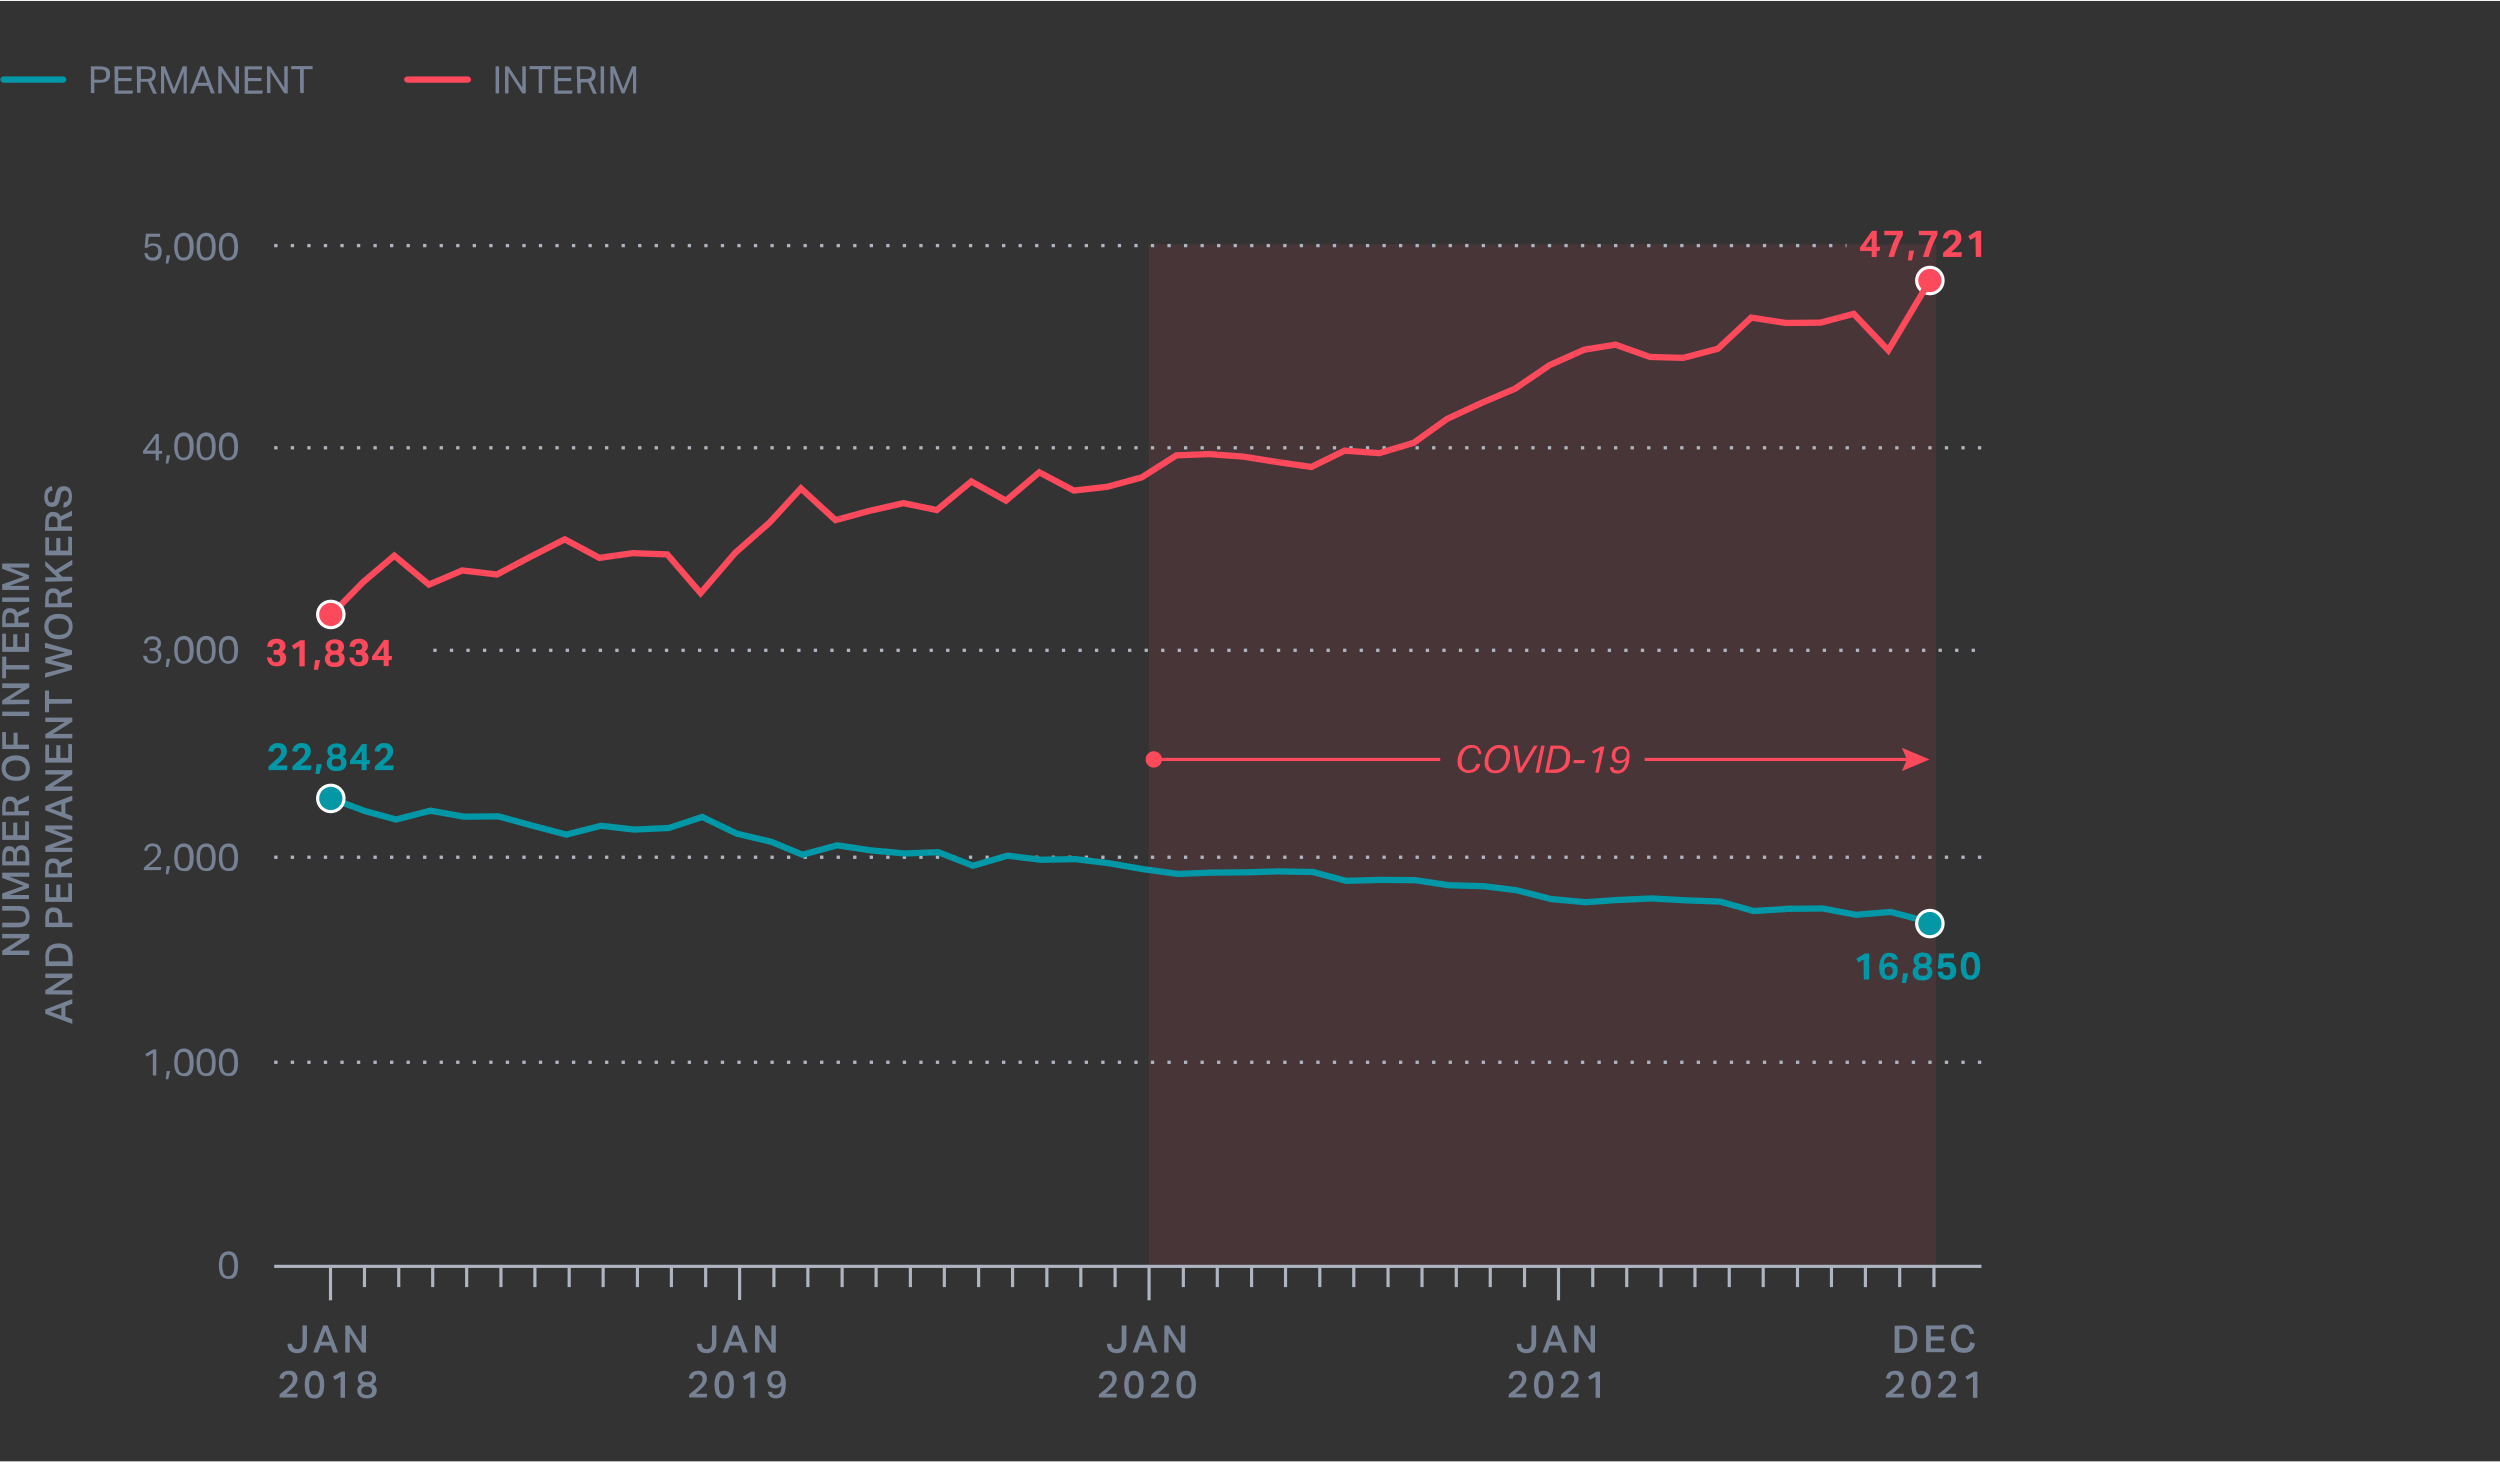 <?xml version="1.0" encoding="utf-8"?>
<!-- Generator: Adobe Illustrator 27.2.0, SVG Export Plug-In . SVG Version: 6.00 Build 0)  -->
<svg version="1.1" id="ART" xmlns="http://www.w3.org/2000/svg" xmlns:xlink="http://www.w3.org/1999/xlink" x="0px" y="0px"
	 viewBox="0 0 795 464.4" style="enable-background:new 0 0 795 464.4;" xml:space="preserve" width="795" height="465">
<rect x="0" y="0" width="795" height="464.4" fill="#333333" stroke="none"/>
<style type="text/css">
	.st0{opacity:0.1;fill:#FD495C;enable-background:new    ;}
	.st1{fill:none;stroke:#FD495C;stroke-miterlimit:10;}
	.st2{fill:#FD495C;}
	.st3{fill:none;stroke:#AEB5C0;stroke-width:1.05;stroke-dasharray:0,0,1.05,4.21;}
	.st4{fill:#768194;}
	.st5{fill:none;stroke:#AEB5C0;}
	.st6{opacity:0;}
	.st7{fill:none;stroke:#0098A7;stroke-width:2;}
	.st8{fill:#0098A7;}
	.st9{fill:#FD495C;stroke:#FFFFFF;}
	.st10{fill:#0498A7;stroke:#FFFFFF;}
	.st11{fill:none;stroke:#FD495C;stroke-width:2;}
	.st12{fill:#778195;}
</style>
<g id="Layer_85">
	<rect x="365.3" y="77.4" class="st0" width="250.4" height="324.5"/>
</g>
<g id="Layer_84">
	<g>
		<line class="st1" x1="523" y1="241.2" x2="607.6" y2="241.2"/>
		<polygon class="st2" points="604.8,244.9 606.4,241.2 604.8,237.5 613.6,241.2 		"/>
	</g>
</g>
<g id="Layer_83">
	<g>
		<line class="st1" x1="366.8" y1="241.2" x2="458" y2="241.2"/>
		<circle class="st2" cx="366.9" cy="241.2" r="2.6"/>
	</g>
</g>
<g id="Layer_82">
	<g id="gtext">
		<g>
			<path class="st2" d="M470.2,239.6c-0.1-0.7-0.3-1.2-0.6-1.6c-0.3-0.3-0.8-0.5-1.5-0.5c-0.5,0-1,0.1-1.4,0.3s-0.8,0.5-1,0.9
				s-0.5,0.9-0.7,1.4c-0.1,0.5-0.2,1.1-0.2,1.7c0,0.4,0,0.7,0.1,1.1c0.1,0.3,0.2,0.6,0.4,0.9c0.2,0.2,0.4,0.4,0.7,0.6s0.6,0.2,1,0.2
				c0.7,0,1.3-0.2,1.7-0.6c0.4-0.4,0.7-0.9,0.8-1.4h1.2c-0.1,0.4-0.2,0.8-0.4,1.2s-0.5,0.7-0.8,0.9s-0.7,0.5-1.1,0.6
				s-0.9,0.2-1.5,0.2c-0.5,0-1-0.1-1.4-0.3s-0.8-0.4-1.1-0.7s-0.5-0.7-0.7-1.1c-0.2-0.4-0.2-0.9-0.2-1.5c0-0.7,0.1-1.4,0.3-2
				s0.5-1.2,0.9-1.7s0.9-0.9,1.4-1.2c0.6-0.3,1.2-0.4,1.9-0.4c1,0,1.7,0.2,2.2,0.8s0.8,1.2,0.9,2.1L470.2,239.6L470.2,239.6z"/>
			<path class="st2" d="M476.8,236.6c0.5,0,1,0.1,1.4,0.2s0.8,0.4,1.1,0.7c0.3,0.3,0.5,0.7,0.7,1.1c0.2,0.4,0.2,0.9,0.2,1.5
				c0,0.7-0.1,1.3-0.3,2c-0.2,0.6-0.5,1.2-0.9,1.8s-0.9,0.9-1.5,1.2c-0.6,0.3-1.2,0.5-2,0.5c-0.5,0-1-0.1-1.4-0.2s-0.8-0.4-1.1-0.7
				c-0.3-0.3-0.5-0.7-0.7-1.1c-0.2-0.4-0.2-0.9-0.2-1.5c0-0.7,0.1-1.3,0.3-2c0.2-0.6,0.5-1.2,0.9-1.8c0.4-0.5,0.9-0.9,1.5-1.2
				C475.4,236.7,476.1,236.6,476.8,236.6L476.8,236.6z M476.8,237.6c-0.6,0-1,0.1-1.5,0.4c-0.4,0.3-0.8,0.6-1.1,1
				c-0.3,0.4-0.5,0.9-0.7,1.4c-0.1,0.5-0.2,1.1-0.2,1.6c0,0.4,0,0.8,0.1,1.1s0.2,0.6,0.4,0.8c0.2,0.2,0.4,0.4,0.7,0.6s0.6,0.2,1,0.2
				c0.6,0,1-0.1,1.5-0.4s0.8-0.6,1.1-1s0.5-0.9,0.7-1.4c0.1-0.5,0.2-1.1,0.2-1.6c0-0.4,0-0.8-0.1-1.1s-0.2-0.6-0.4-0.8
				s-0.4-0.4-0.7-0.5S477.1,237.6,476.8,237.6L476.8,237.6z"/>
			<path class="st2" d="M483.9,245.4h-1.1l-1.5-8.6h1.2l1.1,7.1l4.2-7.1h1.2L483.9,245.4z"/>
			<path class="st2" d="M488.3,245.4l1.8-8.6h1.1l-1.8,8.6H488.3z"/>
			<path class="st2" d="M491.3,245.4l1.8-8.6h2.8c0.5,0,1,0.1,1.4,0.3s0.8,0.4,1.1,0.7s0.5,0.7,0.7,1.1s0.2,0.9,0.2,1.4
				c0,0.7-0.1,1.4-0.3,2.1s-0.5,1.2-1,1.6c-0.4,0.4-1,0.8-1.6,1.1s-1.4,0.4-2.3,0.4L491.3,245.4L491.3,245.4z M494.2,244.4
				c0.6,0,1.2-0.1,1.7-0.3c0.5-0.2,0.9-0.5,1.2-0.8s0.6-0.8,0.7-1.3s0.2-1.1,0.2-1.7c0-0.3,0-0.7-0.1-1c-0.1-0.3-0.2-0.6-0.4-0.8
				s-0.4-0.4-0.7-0.5c-0.3-0.1-0.6-0.2-1-0.2H494l-1.4,6.7L494.2,244.4L494.2,244.4z"/>
			<path class="st2" d="M500.3,242.4l0.2-1h3.5l-0.2,1H500.3z"/>
			<path class="st2" d="M508.8,238.3l-2.1,1.1l-0.4-0.8l2.8-1.5h1.1l-1.8,8.3h-1.1L508.8,238.3L508.8,238.3z"/>
			<path class="st2" d="M513,243.6c0.1,0.4,0.2,0.8,0.5,0.9s0.6,0.2,1,0.2c0.6,0,1.2-0.3,1.6-0.8s0.7-1.4,0.9-2.5
				c-0.3,0.4-0.6,0.6-1,0.8c-0.3,0.2-0.8,0.2-1.2,0.2c-0.4,0-0.7-0.1-1-0.2s-0.5-0.3-0.7-0.5s-0.3-0.5-0.4-0.7s-0.2-0.6-0.2-0.9
				c0-0.5,0.1-0.9,0.2-1.3c0.1-0.4,0.3-0.7,0.6-1c0.3-0.3,0.6-0.5,1-0.6s0.8-0.2,1.3-0.2c0.8,0,1.5,0.3,1.9,0.8
				c0.5,0.5,0.7,1.2,0.7,2.2c0,0.4,0,0.8-0.1,1.2c0,0.4-0.1,0.9-0.2,1.3c-0.1,0.4-0.3,0.8-0.5,1.2c-0.2,0.4-0.4,0.7-0.7,1
				c-0.3,0.3-0.6,0.5-1,0.7c-0.4,0.2-0.8,0.3-1.3,0.3c-0.8,0-1.4-0.2-1.8-0.5c-0.4-0.4-0.6-0.9-0.7-1.5L513,243.6L513,243.6z
				 M515.1,241.6c0.3,0,0.5,0,0.8-0.1s0.5-0.2,0.7-0.4s0.4-0.4,0.5-0.7c0.1-0.3,0.2-0.6,0.2-0.9c0-0.2,0-0.4-0.1-0.6
				s-0.2-0.4-0.3-0.6s-0.3-0.3-0.5-0.4s-0.4-0.1-0.7-0.1c-0.6,0-1.1,0.2-1.5,0.6s-0.5,0.9-0.5,1.7c0,0.2,0,0.4,0.1,0.6
				c0.1,0.2,0.1,0.4,0.3,0.5c0.1,0.1,0.3,0.3,0.5,0.3C514.6,241.5,514.8,241.6,515.1,241.6L515.1,241.6z"/>
		</g>
	</g>
</g>
<g id="Layer_81">
	<line class="st3" x1="87.2" y1="337.5" x2="630.2" y2="337.5"/>
</g>
<g id="Layer_80">
	<line class="st3" x1="87.2" y1="272.3" x2="630.2" y2="272.3"/>
</g>
<g id="Layer_79">
	<line class="st3" x1="137.8" y1="206.5" x2="630.2" y2="206.5"/>
</g>
<g id="Layer_78">
	<line class="st3" x1="87.2" y1="142.1" x2="630.2" y2="142.1"/>
</g>
<g id="Layer_77">
	<line class="st3" x1="87.2" y1="77.8" x2="587.2" y2="77.8"/>
</g>
<g id="Layer_76">
	<g id="gtext-2">
		<g>
			<path class="st4" d="M72.6,406.4c-0.9,0-1.7-0.4-2.2-1s-0.8-1.8-0.8-3.3c0-0.8,0.1-1.4,0.2-2c0.1-0.5,0.3-1,0.6-1.4
				s0.6-0.6,1-0.8s0.8-0.3,1.3-0.3s0.9,0.1,1.3,0.3s0.7,0.4,0.9,0.8s0.5,0.8,0.6,1.4c0.1,0.5,0.2,1.2,0.2,2s-0.1,1.4-0.2,2
				c-0.1,0.5-0.3,1-0.6,1.4s-0.6,0.6-1,0.8C73.5,406.3,73,406.4,72.6,406.4L72.6,406.4z M72.6,405.5c0.4,0,0.7-0.1,0.9-0.2
				s0.4-0.4,0.6-0.7s0.3-0.6,0.3-1.1c0.1-0.4,0.1-0.9,0.1-1.4s0-1-0.1-1.4s-0.2-0.8-0.3-1.1s-0.3-0.5-0.6-0.7s-0.6-0.2-0.9-0.2
				s-0.7,0.1-0.9,0.2s-0.4,0.4-0.6,0.7s-0.3,0.7-0.3,1.1c-0.1,0.4-0.1,0.9-0.1,1.4s0,1,0.1,1.4s0.2,0.8,0.3,1.1s0.3,0.5,0.6,0.7
				S72.2,405.5,72.6,405.5z"/>
		</g>
	</g>
</g>
<g id="Layer_75">
	<g id="gtext-3">
		<g>
			<path class="st4" d="M48.6,334.6l-1.9,1.1l-0.5-0.8l2.5-1.5h1v8.3h-1.1L48.6,334.6L48.6,334.6z"/>
			<path class="st4" d="M53,340.3h1.1l-0.6,2.6h-0.8L53,340.3z"/>
			<path class="st4" d="M58.4,341.9c-1,0-1.7-0.4-2.2-1s-0.8-1.8-0.8-3.3c0-0.8,0.1-1.4,0.2-2c0.1-0.5,0.3-1,0.6-1.4s0.6-0.6,1-0.8
				s0.8-0.3,1.3-0.3s0.9,0.1,1.3,0.3s0.7,0.4,1,0.8s0.5,0.8,0.6,1.4c0.1,0.5,0.2,1.2,0.2,2s-0.1,1.4-0.2,2c-0.1,0.5-0.3,1-0.6,1.4
				s-0.6,0.6-1,0.8S58.9,341.9,58.4,341.9L58.4,341.9z M58.4,341c0.4,0,0.7-0.1,0.9-0.2s0.4-0.4,0.6-0.7s0.3-0.6,0.3-1.1
				c0.1-0.4,0.1-0.9,0.1-1.4s0-1-0.1-1.4s-0.2-0.8-0.3-1.1s-0.3-0.5-0.6-0.7s-0.5-0.2-0.9-0.2s-0.7,0.1-0.9,0.2s-0.5,0.4-0.6,0.7
				s-0.3,0.7-0.3,1.1c-0.1,0.4-0.1,0.9-0.1,1.4s0,1,0.1,1.4s0.2,0.8,0.3,1.1s0.3,0.5,0.6,0.7S58,341,58.4,341z"/>
			<path class="st4" d="M65.5,341.9c-0.9,0-1.7-0.4-2.2-1s-0.8-1.8-0.8-3.3c0-0.8,0.1-1.4,0.2-2c0.1-0.5,0.3-1,0.6-1.4
				s0.6-0.6,1-0.8s0.8-0.3,1.3-0.3s0.9,0.1,1.3,0.3s0.7,0.4,0.9,0.8s0.5,0.8,0.6,1.4c0.1,0.5,0.2,1.2,0.2,2s-0.1,1.4-0.2,2
				c-0.1,0.5-0.3,1-0.6,1.4s-0.6,0.6-1,0.8C66.4,341.8,65.9,341.9,65.5,341.9L65.5,341.9z M65.5,341c0.4,0,0.7-0.1,0.9-0.2
				s0.4-0.4,0.6-0.7s0.3-0.6,0.3-1.1c0.1-0.4,0.1-0.9,0.1-1.4s0-1-0.1-1.4s-0.2-0.8-0.3-1.1s-0.3-0.5-0.6-0.7s-0.6-0.2-0.9-0.2
				s-0.7,0.1-0.9,0.2s-0.4,0.4-0.6,0.7s-0.3,0.7-0.3,1.1c-0.1,0.4-0.1,0.9-0.1,1.4s0,1,0.1,1.4s0.2,0.8,0.3,1.1
				c0.1,0.3,0.4,0.5,0.6,0.7S65.1,341,65.5,341z"/>
			<path class="st4" d="M72.6,341.9c-0.9,0-1.7-0.4-2.2-1s-0.8-1.8-0.8-3.3c0-0.8,0.1-1.4,0.2-2c0.1-0.5,0.3-1,0.6-1.4
				s0.6-0.6,1-0.8s0.8-0.3,1.3-0.3s0.9,0.1,1.3,0.3s0.7,0.4,0.9,0.8s0.5,0.8,0.6,1.4c0.1,0.5,0.2,1.2,0.2,2s-0.1,1.4-0.2,2
				c-0.1,0.5-0.3,1-0.6,1.4s-0.6,0.6-1,0.8C73.5,341.8,73,341.9,72.6,341.9L72.6,341.9z M72.6,341c0.4,0,0.7-0.1,0.9-0.2
				s0.4-0.4,0.6-0.7s0.3-0.6,0.3-1.1c0.1-0.4,0.1-0.9,0.1-1.4s0-1-0.1-1.4s-0.2-0.8-0.3-1.1s-0.3-0.5-0.6-0.7s-0.6-0.2-0.9-0.2
				s-0.7,0.1-0.9,0.2s-0.4,0.4-0.6,0.7s-0.3,0.7-0.3,1.1c-0.1,0.4-0.1,0.9-0.1,1.4s0,1,0.1,1.4s0.2,0.8,0.3,1.1s0.3,0.5,0.6,0.7
				S72.2,341,72.6,341z"/>
		</g>
	</g>
</g>
<g id="Layer_74">
	<g id="gtext-4">
		<g>
			<path class="st4" d="M45.8,275.6c0.3-0.3,0.6-0.6,1-0.9s0.7-0.6,1.1-0.9c0.4-0.3,0.7-0.6,1-0.9s0.5-0.5,0.7-0.8
				c0.2-0.3,0.3-0.5,0.4-0.8s0.1-0.5,0.1-0.9c0-0.5-0.1-0.9-0.4-1.2s-0.7-0.4-1.1-0.4c-0.3,0-0.5,0-0.8,0.1
				c-0.2,0.1-0.4,0.2-0.5,0.3c-0.1,0.1-0.3,0.3-0.3,0.5s-0.2,0.4-0.2,0.6l-1-0.2c0.1-0.3,0.2-0.6,0.3-0.8s0.3-0.5,0.5-0.7
				c0.2-0.2,0.5-0.4,0.8-0.5s0.8-0.2,1.2-0.2c0.4,0,0.8,0.1,1.1,0.2s0.6,0.3,0.8,0.5s0.4,0.5,0.5,0.8c0.1,0.3,0.2,0.6,0.2,1
				s0,0.7-0.2,1c-0.1,0.3-0.2,0.6-0.5,0.9s-0.5,0.6-0.8,0.9s-0.7,0.7-1.1,1c-0.2,0.2-0.5,0.4-0.7,0.6c-0.2,0.2-0.5,0.4-0.7,0.6h4.1
				l-0.2,1h-5.4L45.8,275.6L45.8,275.6z"/>
			<path class="st4" d="M53,275.1h1.1l-0.6,2.6h-0.8L53,275.1z"/>
			<path class="st4" d="M58.4,276.7c-1,0-1.7-0.4-2.2-1s-0.8-1.8-0.8-3.3c0-0.8,0.1-1.4,0.2-2c0.1-0.5,0.3-1,0.6-1.4s0.6-0.6,1-0.8
				s0.8-0.3,1.3-0.3s0.9,0.1,1.3,0.3s0.7,0.4,1,0.8s0.5,0.8,0.6,1.4c0.1,0.5,0.2,1.2,0.2,2s-0.1,1.4-0.2,2c-0.1,0.5-0.3,1-0.6,1.4
				s-0.6,0.6-1,0.8S58.9,276.7,58.4,276.7L58.4,276.7z M58.4,275.8c0.4,0,0.7-0.1,0.9-0.2s0.4-0.4,0.6-0.7s0.3-0.6,0.3-1.1
				c0.1-0.4,0.1-0.9,0.1-1.4s0-1-0.1-1.4s-0.2-0.8-0.3-1.1s-0.3-0.5-0.6-0.7s-0.5-0.2-0.9-0.2s-0.7,0.1-0.9,0.2s-0.5,0.4-0.6,0.7
				s-0.3,0.7-0.3,1.1c-0.1,0.4-0.1,0.9-0.1,1.4s0,1,0.1,1.4s0.2,0.8,0.3,1.1s0.3,0.5,0.6,0.7S58,275.8,58.4,275.8z"/>
			<path class="st4" d="M65.5,276.7c-0.9,0-1.7-0.4-2.2-1s-0.8-1.8-0.8-3.3c0-0.8,0.1-1.4,0.2-2c0.1-0.5,0.3-1,0.6-1.4
				s0.6-0.6,1-0.8s0.8-0.3,1.3-0.3s0.9,0.1,1.3,0.3s0.7,0.4,0.9,0.8s0.5,0.8,0.6,1.4c0.1,0.5,0.2,1.2,0.2,2s-0.1,1.4-0.2,2
				c-0.1,0.5-0.3,1-0.6,1.4s-0.6,0.6-1,0.8C66.4,276.6,65.9,276.7,65.5,276.7L65.5,276.7z M65.5,275.8c0.4,0,0.7-0.1,0.9-0.2
				s0.4-0.4,0.6-0.7s0.3-0.6,0.3-1.1c0.1-0.4,0.1-0.9,0.1-1.4s0-1-0.1-1.4s-0.2-0.8-0.3-1.1s-0.3-0.5-0.6-0.7s-0.6-0.2-0.9-0.2
				s-0.7,0.1-0.9,0.2s-0.4,0.4-0.6,0.7s-0.3,0.7-0.3,1.1c-0.1,0.4-0.1,0.9-0.1,1.4s0,1,0.1,1.4s0.2,0.8,0.3,1.1
				c0.1,0.3,0.4,0.5,0.6,0.7S65.1,275.8,65.5,275.8z"/>
			<path class="st4" d="M72.6,276.7c-0.9,0-1.7-0.4-2.2-1s-0.8-1.8-0.8-3.3c0-0.8,0.1-1.4,0.2-2c0.1-0.5,0.3-1,0.6-1.4
				s0.6-0.6,1-0.8s0.8-0.3,1.3-0.3s0.9,0.1,1.3,0.3s0.7,0.4,0.9,0.8s0.5,0.8,0.6,1.4c0.1,0.5,0.2,1.2,0.2,2s-0.1,1.4-0.2,2
				c-0.1,0.5-0.3,1-0.6,1.4s-0.6,0.6-1,0.8C73.5,276.6,73,276.7,72.6,276.7L72.6,276.7z M72.6,275.8c0.4,0,0.7-0.1,0.9-0.2
				s0.4-0.4,0.6-0.7s0.3-0.6,0.3-1.1c0.1-0.4,0.1-0.9,0.1-1.4s0-1-0.1-1.4s-0.2-0.8-0.3-1.1s-0.3-0.5-0.6-0.7s-0.6-0.2-0.9-0.2
				s-0.7,0.1-0.9,0.2s-0.4,0.4-0.6,0.7s-0.3,0.7-0.3,1.1c-0.1,0.4-0.1,0.9-0.1,1.4s0,1,0.1,1.4s0.2,0.8,0.3,1.1s0.3,0.5,0.6,0.7
				S72.2,275.8,72.6,275.8z"/>
		</g>
	</g>
</g>
<g id="Layer_73">
	<g id="gtext-5">
		<g>
			<path class="st4" d="M46.7,208.3c0.1,0.5,0.2,0.9,0.5,1.2c0.3,0.3,0.7,0.4,1.4,0.4c0.6,0,1-0.1,1.3-0.4s0.4-0.7,0.4-1.2
				s-0.2-0.9-0.5-1.2c-0.3-0.2-0.7-0.4-1.2-0.4h-1v-0.9h1c0.5,0,0.8-0.1,1.1-0.4s0.4-0.6,0.4-1.1c0-0.4-0.1-0.8-0.4-1
				c-0.3-0.2-0.7-0.3-1.2-0.3s-1,0.1-1.2,0.3c-0.3,0.2-0.5,0.6-0.6,1.1l-1-0.2c0.1-0.3,0.2-0.6,0.3-0.8c0.1-0.3,0.3-0.5,0.5-0.7
				c0.2-0.2,0.5-0.4,0.8-0.5s0.7-0.2,1.2-0.2s0.8,0.1,1.2,0.2c0.3,0.1,0.6,0.3,0.8,0.5c0.2,0.2,0.4,0.4,0.5,0.7s0.2,0.5,0.2,0.8
				c0,0.5-0.1,0.9-0.3,1.2c-0.2,0.3-0.5,0.6-0.9,0.8c0.5,0.2,0.8,0.5,1,0.8c0.2,0.3,0.3,0.8,0.3,1.2c0,0.4-0.1,0.7-0.2,1
				s-0.3,0.6-0.5,0.8c-0.2,0.2-0.5,0.4-0.9,0.5c-0.3,0.1-0.8,0.2-1.2,0.2c-0.6,0-1-0.1-1.4-0.2c-0.4-0.2-0.7-0.4-0.9-0.6
				c-0.2-0.2-0.4-0.5-0.5-0.8s-0.2-0.6-0.2-0.9L46.7,208.3L46.7,208.3z"/>
			<path class="st4" d="M53,209.2h1.1l-0.6,2.6h-0.8L53,209.2z"/>
			<path class="st4" d="M58.4,210.8c-1,0-1.7-0.4-2.2-1.1s-0.8-1.8-0.8-3.3c0-0.8,0.1-1.4,0.2-2c0.1-0.6,0.3-1,0.6-1.4
				s0.6-0.6,1-0.8s0.8-0.3,1.3-0.3s0.9,0.1,1.3,0.3s0.7,0.4,1,0.8s0.5,0.8,0.6,1.4c0.1,0.6,0.2,1.2,0.2,2s-0.1,1.4-0.2,1.9
				c-0.1,0.6-0.3,1-0.6,1.4s-0.6,0.6-1,0.8S58.9,210.8,58.4,210.8L58.4,210.8z M58.4,209.9c0.4,0,0.7-0.1,0.9-0.2s0.4-0.4,0.6-0.7
				s0.3-0.6,0.3-1.1c0.1-0.4,0.1-0.9,0.1-1.4s0-1-0.1-1.4s-0.2-0.8-0.3-1.1s-0.3-0.5-0.6-0.7s-0.5-0.2-0.9-0.2s-0.7,0.1-0.9,0.2
				s-0.5,0.4-0.6,0.7s-0.3,0.7-0.3,1.1c-0.1,0.4-0.1,0.9-0.1,1.4s0,1,0.1,1.4s0.2,0.8,0.3,1.1s0.3,0.5,0.6,0.7S58,209.9,58.4,209.9z
				"/>
			<path class="st4" d="M65.5,210.8c-0.9,0-1.7-0.4-2.2-1.1s-0.8-1.8-0.8-3.3c0-0.8,0.1-1.4,0.2-2c0.1-0.6,0.3-1,0.6-1.4
				s0.6-0.6,1-0.8s0.8-0.3,1.3-0.3s0.9,0.1,1.3,0.3s0.7,0.4,0.9,0.8s0.5,0.8,0.6,1.4c0.1,0.6,0.2,1.2,0.2,2s-0.1,1.4-0.2,1.9
				c-0.1,0.6-0.3,1-0.6,1.4s-0.6,0.6-1,0.8C66.4,210.7,65.9,210.8,65.5,210.8L65.5,210.8z M65.5,209.9c0.4,0,0.7-0.1,0.9-0.2
				s0.4-0.4,0.6-0.7s0.3-0.6,0.3-1.1c0.1-0.4,0.1-0.9,0.1-1.4s0-1-0.1-1.4s-0.2-0.8-0.3-1.1s-0.3-0.5-0.6-0.7s-0.6-0.2-0.9-0.2
				s-0.7,0.1-0.9,0.2s-0.4,0.4-0.6,0.7s-0.3,0.7-0.3,1.1c-0.1,0.4-0.1,0.9-0.1,1.4s0,1,0.1,1.4s0.2,0.8,0.3,1.1
				c0.1,0.3,0.4,0.5,0.6,0.7S65.1,209.9,65.5,209.9z"/>
			<path class="st4" d="M72.6,210.8c-0.9,0-1.7-0.4-2.2-1.1s-0.8-1.8-0.8-3.3c0-0.8,0.1-1.4,0.2-2c0.1-0.6,0.3-1,0.6-1.4
				s0.6-0.6,1-0.8s0.8-0.3,1.3-0.3s0.9,0.1,1.3,0.3s0.7,0.4,0.9,0.8s0.5,0.8,0.6,1.4c0.1,0.6,0.2,1.2,0.2,2s-0.1,1.4-0.2,1.9
				c-0.1,0.6-0.3,1-0.6,1.4s-0.6,0.6-1,0.8C73.5,210.7,73,210.8,72.6,210.8L72.6,210.8z M72.6,209.9c0.4,0,0.7-0.1,0.9-0.2
				s0.4-0.4,0.6-0.7s0.3-0.6,0.3-1.1c0.1-0.4,0.1-0.9,0.1-1.4s0-1-0.1-1.4s-0.2-0.8-0.3-1.1s-0.3-0.5-0.6-0.7s-0.6-0.2-0.9-0.2
				s-0.7,0.1-0.9,0.2s-0.4,0.4-0.6,0.7s-0.3,0.7-0.3,1.1c-0.1,0.4-0.1,0.9-0.1,1.4s0,1,0.1,1.4s0.2,0.8,0.3,1.1s0.3,0.5,0.6,0.7
				S72.2,209.9,72.6,209.9z"/>
		</g>
	</g>
</g>
<g id="Layer_72">
	<g id="gtext-6">
		<g>
			<path class="st4" d="M45.5,143.1l4-5.4h1v5.4h1.1l-0.1,0.9h-1v2.1h-1v-2.1h-4L45.5,143.1L45.5,143.1z M49.5,143v-4l-2.9,4H49.5z"
				/>
			<path class="st4" d="M53,144.5h1.1l-0.6,2.6h-0.8L53,144.5z"/>
			<path class="st4" d="M58.4,146.1c-1,0-1.7-0.4-2.2-1.1s-0.8-1.8-0.8-3.3c0-0.8,0.1-1.4,0.2-2c0.1-0.6,0.3-1,0.6-1.4
				s0.6-0.6,1-0.8s0.8-0.3,1.3-0.3s0.9,0.1,1.3,0.3s0.7,0.4,1,0.8s0.5,0.8,0.6,1.4c0.1,0.6,0.2,1.2,0.2,2s-0.1,1.4-0.2,1.9
				c-0.1,0.6-0.3,1-0.6,1.4s-0.6,0.6-1,0.8S58.9,146.1,58.4,146.1L58.4,146.1z M58.4,145.2c0.4,0,0.7-0.1,0.9-0.2s0.4-0.4,0.6-0.7
				s0.3-0.6,0.3-1.1c0.1-0.4,0.1-0.9,0.1-1.4s0-1-0.1-1.4s-0.2-0.8-0.3-1.1s-0.3-0.5-0.6-0.7s-0.5-0.2-0.9-0.2s-0.7,0.1-0.9,0.2
				s-0.5,0.4-0.6,0.7s-0.3,0.7-0.3,1.1c-0.1,0.4-0.1,0.9-0.1,1.4s0,1,0.1,1.4s0.2,0.8,0.3,1.1s0.3,0.5,0.6,0.7S58,145.2,58.4,145.2z
				"/>
			<path class="st4" d="M65.5,146.1c-0.9,0-1.7-0.4-2.2-1.1s-0.8-1.8-0.8-3.3c0-0.8,0.1-1.4,0.2-2c0.1-0.6,0.3-1,0.6-1.4
				s0.6-0.6,1-0.8s0.8-0.3,1.3-0.3s0.9,0.1,1.3,0.3s0.7,0.4,0.9,0.8s0.5,0.8,0.6,1.4c0.1,0.6,0.2,1.2,0.2,2s-0.1,1.4-0.2,1.9
				c-0.1,0.6-0.3,1-0.6,1.4s-0.6,0.6-1,0.8C66.4,146,65.9,146.1,65.5,146.1L65.5,146.1z M65.5,145.2c0.4,0,0.7-0.1,0.9-0.2
				s0.4-0.4,0.6-0.7s0.3-0.6,0.3-1.1c0.1-0.4,0.1-0.9,0.1-1.4s0-1-0.1-1.4s-0.2-0.8-0.3-1.1s-0.3-0.5-0.6-0.7s-0.6-0.2-0.9-0.2
				s-0.7,0.1-0.9,0.2s-0.4,0.4-0.6,0.7s-0.3,0.7-0.3,1.1c-0.1,0.4-0.1,0.9-0.1,1.4s0,1,0.1,1.4s0.2,0.8,0.3,1.1
				c0.1,0.3,0.4,0.5,0.6,0.7S65.1,145.2,65.5,145.2z"/>
			<path class="st4" d="M72.6,146.1c-0.9,0-1.7-0.4-2.2-1.1s-0.8-1.8-0.8-3.3c0-0.8,0.1-1.4,0.2-2c0.1-0.6,0.3-1,0.6-1.4
				s0.6-0.6,1-0.8s0.8-0.3,1.3-0.3s0.9,0.1,1.3,0.3s0.7,0.4,0.9,0.8s0.5,0.8,0.6,1.4c0.1,0.6,0.2,1.2,0.2,2s-0.1,1.4-0.2,1.9
				c-0.1,0.6-0.3,1-0.6,1.4s-0.6,0.6-1,0.8C73.5,146,73,146.1,72.6,146.1L72.6,146.1z M72.6,145.2c0.4,0,0.7-0.1,0.9-0.2
				s0.4-0.4,0.6-0.7s0.3-0.6,0.3-1.1c0.1-0.4,0.1-0.9,0.1-1.4s0-1-0.1-1.4s-0.2-0.8-0.3-1.1s-0.3-0.5-0.6-0.7s-0.6-0.2-0.9-0.2
				s-0.7,0.1-0.9,0.2s-0.4,0.4-0.6,0.7s-0.3,0.7-0.3,1.1c-0.1,0.4-0.1,0.9-0.1,1.4s0,1,0.1,1.4s0.2,0.8,0.3,1.1s0.3,0.5,0.6,0.7
				S72.2,145.2,72.6,145.2z"/>
		</g>
	</g>
</g>
<g id="Layer_71">
	<g id="gtext-7">
		<g>
			<path class="st4" d="M46.9,80.2c0.1,0.5,0.3,0.8,0.5,1.1c0.3,0.2,0.7,0.3,1.2,0.3c0.5,0,0.9-0.2,1.2-0.5c0.3-0.3,0.5-0.8,0.5-1.5
				c0-0.5-0.1-1-0.4-1.3s-0.7-0.5-1.3-0.5c-0.4,0-0.7,0.1-1,0.2c-0.3,0.1-0.5,0.3-0.7,0.5H46l0.4-4.5h4.5V75h-3.6L47,77.6
				c0.3-0.2,0.5-0.3,0.8-0.4c0.3-0.1,0.6-0.1,1-0.1c0.5,0,0.8,0.1,1.2,0.2c0.3,0.1,0.6,0.3,0.8,0.6c0.2,0.2,0.3,0.5,0.5,0.8
				c0.1,0.3,0.1,0.7,0.1,1c0,0.9-0.2,1.7-0.7,2.2s-1.2,0.7-2,0.7s-1.5-0.2-2-0.6s-0.7-1-0.8-1.8L46.9,80.2L46.9,80.2z"/>
			<path class="st4" d="M53,80.9h1.1l-0.6,2.6h-0.8L53,80.9z"/>
			<path class="st4" d="M58.4,82.6c-1,0-1.7-0.3-2.2-1.1s-0.8-1.8-0.8-3.3c0-0.8,0.1-1.4,0.2-2c0.1-0.6,0.3-1,0.6-1.4s0.6-0.6,1-0.8
				s0.8-0.3,1.3-0.3s0.9,0.1,1.3,0.3s0.7,0.4,1,0.8s0.5,0.8,0.6,1.4c0.1,0.6,0.2,1.2,0.2,2s-0.1,1.4-0.2,1.9c-0.1,0.6-0.3,1-0.6,1.4
				s-0.6,0.6-1,0.8S58.9,82.6,58.4,82.6z M58.4,81.6c0.4,0,0.7-0.1,0.9-0.2s0.4-0.4,0.6-0.7s0.3-0.7,0.3-1.1
				c0.1-0.4,0.1-0.9,0.1-1.4s0-1-0.1-1.4c-0.1-0.4-0.2-0.8-0.3-1.1s-0.3-0.5-0.6-0.7s-0.5-0.2-0.9-0.2s-0.7,0.1-0.9,0.2
				s-0.5,0.4-0.6,0.7s-0.3,0.7-0.3,1.1c-0.1,0.4-0.1,0.9-0.1,1.4s0,1,0.1,1.4c0.1,0.4,0.2,0.8,0.3,1.1s0.3,0.5,0.6,0.7
				S58,81.6,58.4,81.6z"/>
			<path class="st4" d="M65.5,82.6c-0.9,0-1.7-0.3-2.2-1.1s-0.8-1.8-0.8-3.3c0-0.8,0.1-1.4,0.2-2c0.1-0.6,0.3-1,0.6-1.4
				s0.6-0.6,1-0.8s0.8-0.3,1.3-0.3s0.9,0.1,1.3,0.3s0.7,0.4,0.9,0.8s0.5,0.8,0.6,1.4c0.1,0.6,0.2,1.2,0.2,2s-0.1,1.4-0.2,1.9
				c-0.1,0.6-0.3,1-0.6,1.4s-0.6,0.6-1,0.8C66.4,82.5,65.9,82.6,65.5,82.6L65.5,82.6z M65.5,81.6c0.4,0,0.7-0.1,0.9-0.2
				s0.4-0.4,0.6-0.7s0.3-0.7,0.3-1.1c0.1-0.4,0.1-0.9,0.1-1.4s0-1-0.1-1.4c-0.1-0.4-0.2-0.8-0.3-1.1s-0.3-0.5-0.6-0.7
				s-0.6-0.2-0.9-0.2s-0.7,0.1-0.9,0.2s-0.4,0.4-0.6,0.7s-0.3,0.7-0.3,1.1c-0.1,0.4-0.1,0.9-0.1,1.4s0,1,0.1,1.4
				c0.1,0.4,0.2,0.8,0.3,1.1c0.1,0.3,0.4,0.5,0.6,0.7S65.1,81.6,65.5,81.6z"/>
			<path class="st4" d="M72.6,82.6c-0.9,0-1.7-0.3-2.2-1.1s-0.8-1.8-0.8-3.3c0-0.8,0.1-1.4,0.2-2c0.1-0.6,0.3-1,0.6-1.4
				s0.6-0.6,1-0.8s0.8-0.3,1.3-0.3s0.9,0.1,1.3,0.3s0.7,0.4,0.9,0.8s0.5,0.8,0.6,1.4c0.1,0.6,0.2,1.2,0.2,2s-0.1,1.4-0.2,1.9
				c-0.1,0.6-0.3,1-0.6,1.4s-0.6,0.6-1,0.8C73.5,82.5,73,82.6,72.6,82.6L72.6,82.6z M72.6,81.6c0.4,0,0.7-0.1,0.9-0.2
				s0.4-0.4,0.6-0.7s0.3-0.7,0.3-1.1c0.1-0.4,0.1-0.9,0.1-1.4s0-1-0.1-1.4c-0.1-0.4-0.2-0.8-0.3-1.1s-0.3-0.5-0.6-0.7
				s-0.6-0.2-0.9-0.2s-0.7,0.1-0.9,0.2s-0.4,0.4-0.6,0.7s-0.3,0.7-0.3,1.1c-0.1,0.4-0.1,0.9-0.1,1.4s0,1,0.1,1.4
				c0.1,0.4,0.2,0.8,0.3,1.1s0.3,0.5,0.6,0.7S72.2,81.6,72.6,81.6z"/>
		</g>
	</g>
</g>
<g id="Layer_70">
	<path class="st5" d="M87.2,402.4h542.9"/>
</g>
<g id="Layer_69">
	<line class="st5" x1="115.9" y1="402.7" x2="115.9" y2="409"/>
</g>
<g id="Layer_68">
	<line class="st5" x1="126.8" y1="402.7" x2="126.8" y2="409"/>
</g>
<g id="Layer_67">
	<line class="st5" x1="137.6" y1="402.7" x2="137.6" y2="409"/>
</g>
<g id="Layer_66">
	<line class="st5" x1="148.4" y1="402.7" x2="148.4" y2="409"/>
</g>
<g id="Layer_65">
	<line class="st5" x1="159.3" y1="402.7" x2="159.3" y2="409"/>
</g>
<g id="Layer_64">
	<line class="st5" x1="170.1" y1="402.7" x2="170.1" y2="409"/>
</g>
<g id="Layer_63">
	<line class="st5" x1="181" y1="402.7" x2="181" y2="409"/>
</g>
<g id="Layer_62">
	<line class="st5" x1="191.8" y1="402.7" x2="191.8" y2="409"/>
</g>
<g id="Layer_61">
	<line class="st5" x1="202.7" y1="402.7" x2="202.7" y2="409"/>
</g>
<g id="Layer_60">
	<line class="st5" x1="213.5" y1="402.7" x2="213.5" y2="409"/>
</g>
<g id="Layer_59">
	<line class="st5" x1="224.4" y1="402.7" x2="224.4" y2="409"/>
</g>
<g id="Layer_58">
	<line class="st5" x1="105.1" y1="402.7" x2="105.1" y2="413.2"/>
</g>
<g id="Layer_57">
	<line class="st5" x1="246.1" y1="402.7" x2="246.1" y2="409"/>
</g>
<g id="Layer_56">
	<line class="st5" x1="256.9" y1="402.7" x2="256.9" y2="409"/>
</g>
<g id="Layer_55">
	<line class="st5" x1="267.8" y1="402.7" x2="267.8" y2="409"/>
</g>
<g id="Layer_54">
	<line class="st5" x1="278.6" y1="402.7" x2="278.6" y2="409"/>
</g>
<g id="Layer_53">
	<line class="st5" x1="289.5" y1="402.7" x2="289.5" y2="409"/>
</g>
<g id="Layer_52">
	<line class="st5" x1="300.3" y1="402.7" x2="300.3" y2="409"/>
</g>
<g id="Layer_51">
	<line class="st5" x1="311.2" y1="402.7" x2="311.2" y2="409"/>
</g>
<g id="Layer_50">
	<line class="st5" x1="322" y1="402.7" x2="322" y2="409"/>
</g>
<g id="Layer_49">
	<line class="st5" x1="332.9" y1="402.7" x2="332.9" y2="409"/>
</g>
<g id="Layer_48">
	<line class="st5" x1="343.7" y1="402.7" x2="343.7" y2="409"/>
</g>
<g id="Layer_47">
	<line class="st5" x1="354.6" y1="402.7" x2="354.6" y2="409"/>
</g>
<g id="Layer_46">
	<line class="st5" x1="235.2" y1="402.5" x2="235.2" y2="413.1"/>
</g>
<g id="Layer_45">
	<line class="st5" x1="376.3" y1="402.7" x2="376.3" y2="409"/>
</g>
<g id="Layer_44">
	<line class="st5" x1="387.1" y1="402.7" x2="387.1" y2="409"/>
</g>
<g id="Layer_43">
	<line class="st5" x1="398" y1="402.7" x2="398" y2="409"/>
</g>
<g id="Layer_42">
	<line class="st5" x1="408.8" y1="402.7" x2="408.8" y2="409"/>
</g>
<g id="Layer_41">
	<line class="st5" x1="419.7" y1="402.7" x2="419.7" y2="409"/>
</g>
<g id="Layer_40">
	<line class="st5" x1="430.5" y1="402.7" x2="430.5" y2="409"/>
</g>
<g id="Layer_39">
	<line class="st5" x1="441.4" y1="402.7" x2="441.4" y2="409"/>
</g>
<g id="Layer_38">
	<line class="st5" x1="452.2" y1="402.7" x2="452.2" y2="409"/>
</g>
<g id="Layer_37">
	<line class="st5" x1="463.1" y1="402.7" x2="463.1" y2="409"/>
</g>
<g id="Layer_36">
	<line class="st5" x1="473.9" y1="402.7" x2="473.9" y2="409"/>
</g>
<g id="Layer_35">
	<line class="st5" x1="484.8" y1="402.7" x2="484.8" y2="409"/>
</g>
<g id="Layer_34">
	<line class="st5" x1="365.4" y1="402.7" x2="365.4" y2="413.2"/>
</g>
<g id="Layer_33">
	<line class="st5" x1="506.5" y1="402.7" x2="506.5" y2="409"/>
</g>
<g id="Layer_32">
	<line class="st5" x1="517.3" y1="402.7" x2="517.3" y2="409"/>
</g>
<g id="Layer_31">
	<line class="st5" x1="528.2" y1="402.7" x2="528.2" y2="409"/>
</g>
<g id="Layer_30">
	<line class="st5" x1="539" y1="402.7" x2="539" y2="409"/>
</g>
<g id="Layer_29">
	<line class="st5" x1="549.9" y1="402.7" x2="549.9" y2="409"/>
</g>
<g id="Layer_28">
	<line class="st5" x1="560.7" y1="402.7" x2="560.7" y2="409"/>
</g>
<g id="Layer_27">
	<line class="st5" x1="571.6" y1="402.7" x2="571.6" y2="409"/>
</g>
<g id="Layer_26">
	<line class="st5" x1="582.4" y1="402.7" x2="582.4" y2="409"/>
</g>
<g id="Layer_25">
	<line class="st5" x1="593.2" y1="402.7" x2="593.2" y2="409"/>
</g>
<g id="Layer_24">
	<line class="st5" x1="604.1" y1="402.7" x2="604.1" y2="409"/>
</g>
<g id="Layer_23">
	<line class="st5" x1="615" y1="402.7" x2="615" y2="409"/>
</g>
<g id="Layer_22">
	<line class="st5" x1="495.6" y1="402.7" x2="495.6" y2="413.2"/>
</g>
<g id="Layer_21">
	<g id="gtext-8">
		<g>
			<path class="st4" d="M92.8,427c0,0.3,0.1,0.5,0.2,0.7s0.2,0.4,0.3,0.5s0.3,0.3,0.5,0.4s0.5,0.1,0.8,0.1c0.6,0,1-0.2,1.2-0.5
				s0.4-0.8,0.4-1.4v-5.6h1.4v5.7c0,1-0.3,1.8-0.8,2.3c-0.6,0.5-1.3,0.8-2.2,0.8c-1,0-1.7-0.2-2.3-0.7s-0.8-1.2-0.9-2.3L92.8,427
				L92.8,427z"/>
			<path class="st4" d="M102.8,421.2h1.4l3.3,8.6H106l-0.8-2.2h-3.3l-0.8,2.2h-1.5L102.8,421.2z M104.8,426.4l-1.3-3.5l-1.3,3.5
				H104.8z"/>
			<path class="st4" d="M109.8,421.2h1.3l3.9,6.2v-6.2h1.4v8.6h-1.3l-3.9-6.2v6.2h-1.4L109.8,421.2L109.8,421.2z"/>
			<path class="st4" d="M88.9,443.1c0.6-0.5,1.2-1,1.7-1.4c0.5-0.4,1-0.8,1.3-1.2s0.7-0.7,0.9-1.1c0.2-0.4,0.3-0.8,0.3-1.2
				s-0.1-0.8-0.3-1c-0.2-0.2-0.6-0.4-1-0.4c-0.5,0-0.9,0.1-1.1,0.3s-0.4,0.6-0.6,1.1l-1.3-0.2c0.1-0.3,0.2-0.6,0.3-0.9
				c0.1-0.3,0.3-0.5,0.6-0.8c0.2-0.2,0.5-0.4,0.9-0.5s0.8-0.2,1.3-0.2c0.9,0,1.6,0.2,2,0.7s0.7,1,0.7,1.8c0,0.5-0.1,0.9-0.3,1.3
				c-0.2,0.4-0.4,0.7-0.7,1.1c-0.3,0.4-0.7,0.7-1.1,1.1c-0.4,0.4-0.9,0.8-1.5,1.3h3.7l-0.2,1.2h-5.6L88.9,443.1L88.9,443.1z"/>
			<path class="st4" d="M100,444.4c-0.5,0-0.9-0.1-1.3-0.2s-0.7-0.4-1-0.8c-0.3-0.4-0.5-0.8-0.6-1.4s-0.2-1.2-0.2-2
				c0-1.5,0.3-2.6,0.8-3.3s1.3-1.1,2.3-1.1s1.7,0.4,2.3,1.1s0.8,1.8,0.8,3.3c0,0.8-0.1,1.4-0.2,2s-0.3,1-0.6,1.4
				c-0.3,0.4-0.6,0.6-1,0.8S100.5,444.4,100,444.4z M100,443.2c0.3,0,0.6-0.1,0.8-0.2c0.2-0.1,0.4-0.4,0.5-0.6
				c0.1-0.3,0.2-0.6,0.3-1c0.1-0.4,0.1-0.8,0.1-1.3s0-0.9-0.1-1.3c-0.1-0.4-0.2-0.7-0.3-1s-0.3-0.5-0.5-0.6
				c-0.2-0.1-0.5-0.2-0.8-0.2s-0.6,0.1-0.8,0.2s-0.4,0.4-0.5,0.6c-0.1,0.3-0.2,0.6-0.3,1s-0.1,0.8-0.1,1.3c0,1,0.1,1.8,0.4,2.4
				S99.4,443.2,100,443.2z"/>
			<path class="st4" d="M106.5,438.5l-0.6-1l2.6-1.6h1.2v8.3h-1.4v-6.7L106.5,438.5L106.5,438.5z"/>
			<path class="st4" d="M114.9,439.9c-0.3-0.2-0.6-0.4-0.8-0.7c-0.2-0.3-0.3-0.7-0.3-1.2c0-0.3,0.1-0.6,0.2-0.9s0.3-0.5,0.5-0.7
				c0.2-0.2,0.5-0.4,0.9-0.5c0.4-0.1,0.8-0.2,1.3-0.2s0.9,0.1,1.3,0.2c0.4,0.1,0.7,0.3,0.9,0.5c0.2,0.2,0.4,0.5,0.5,0.7
				s0.2,0.6,0.2,0.9c0,0.5-0.1,0.9-0.3,1.2s-0.5,0.5-0.8,0.7c0.2,0.1,0.3,0.2,0.5,0.3s0.3,0.3,0.4,0.4s0.2,0.4,0.3,0.6
				s0.1,0.4,0.1,0.7c0,0.8-0.3,1.4-0.8,1.8s-1.3,0.7-2.3,0.7s-1.8-0.2-2.3-0.7s-0.8-1.1-0.8-1.8c0-0.3,0-0.5,0.1-0.7
				s0.2-0.4,0.3-0.6s0.3-0.3,0.4-0.4S114.8,439.9,114.9,439.9L114.9,439.9z M114.9,441.9c0,0.4,0.1,0.8,0.4,1
				c0.3,0.2,0.7,0.4,1.3,0.4s1-0.1,1.3-0.4s0.4-0.6,0.4-1c0-0.2,0-0.4-0.1-0.5c-0.1-0.2-0.2-0.3-0.3-0.4s-0.3-0.2-0.5-0.3
				s-0.5-0.1-0.8-0.1s-0.6,0-0.8,0.1c-0.2,0.1-0.4,0.2-0.5,0.3s-0.2,0.3-0.3,0.4C115,441.5,114.9,441.7,114.9,441.9L114.9,441.9z
				 M115.1,438c0,0.5,0.1,0.8,0.4,1s0.7,0.3,1.2,0.3s0.9-0.1,1.2-0.3s0.4-0.6,0.4-1c0-0.2,0-0.3-0.1-0.5s-0.1-0.3-0.3-0.4
				s-0.3-0.2-0.5-0.3c-0.2-0.1-0.4-0.1-0.7-0.1s-0.5,0-0.7,0.1c-0.2,0.1-0.4,0.2-0.5,0.3s-0.2,0.3-0.3,0.4S115.1,437.9,115.1,438
				L115.1,438z"/>
		</g>
	</g>
</g>
<g id="Layer_20">
	<g id="gtext-9">
		<g>
			<path class="st4" d="M223.1,427c0,0.3,0.1,0.5,0.1,0.7c0.1,0.2,0.2,0.4,0.3,0.5s0.3,0.3,0.5,0.4s0.5,0.1,0.8,0.1
				c0.6,0,1-0.2,1.2-0.5s0.4-0.8,0.4-1.4v-5.6h1.4v5.7c0,1-0.3,1.8-0.8,2.3c-0.6,0.5-1.3,0.8-2.2,0.8c-1,0-1.7-0.2-2.3-0.7
				s-0.8-1.2-0.9-2.3L223.1,427L223.1,427z"/>
			<path class="st4" d="M233.1,421.2h1.4l3.3,8.6h-1.6l-0.8-2.2h-3.3l-0.8,2.2h-1.5L233.1,421.2L233.1,421.2z M235.1,426.4l-1.3-3.5
				l-1.3,3.5H235.1z"/>
			<path class="st4" d="M240.1,421.2h1.3l3.9,6.2v-6.2h1.4v8.6h-1.3l-3.9-6.2v6.2h-1.4L240.1,421.2L240.1,421.2z"/>
			<path class="st4" d="M219.2,443.1c0.6-0.5,1.2-1,1.7-1.4c0.5-0.4,1-0.8,1.3-1.2s0.7-0.7,0.9-1.1c0.2-0.4,0.3-0.8,0.3-1.2
				s-0.1-0.8-0.4-1c-0.2-0.2-0.6-0.4-1-0.4c-0.5,0-0.9,0.1-1.1,0.3s-0.4,0.6-0.6,1.1l-1.3-0.2c0.1-0.3,0.2-0.6,0.3-0.9
				c0.1-0.3,0.3-0.5,0.6-0.8c0.2-0.2,0.5-0.4,0.9-0.5s0.8-0.2,1.3-0.2c0.9,0,1.6,0.2,2,0.7s0.7,1,0.7,1.8c0,0.5-0.1,0.9-0.3,1.3
				c-0.2,0.4-0.4,0.7-0.7,1.1c-0.3,0.4-0.7,0.7-1.1,1.1c-0.4,0.4-0.9,0.8-1.5,1.3h3.7l-0.2,1.2h-5.6L219.2,443.1L219.2,443.1z"/>
			<path class="st4" d="M230.3,444.4c-0.5,0-0.9-0.1-1.3-0.2s-0.7-0.4-1-0.8c-0.3-0.4-0.5-0.8-0.6-1.4s-0.2-1.2-0.2-2
				c0-1.5,0.3-2.6,0.8-3.3s1.3-1.1,2.3-1.1s1.7,0.4,2.3,1.1s0.8,1.8,0.8,3.3c0,0.8-0.1,1.4-0.2,2s-0.3,1-0.6,1.4s-0.6,0.6-1,0.8
				S230.8,444.4,230.3,444.4L230.3,444.4z M230.3,443.2c0.3,0,0.6-0.1,0.8-0.2c0.2-0.1,0.4-0.4,0.5-0.6c0.1-0.3,0.2-0.6,0.3-1
				c0.1-0.4,0.1-0.8,0.1-1.3s0-0.9-0.1-1.3c-0.1-0.4-0.2-0.7-0.3-1s-0.3-0.5-0.5-0.6c-0.2-0.1-0.5-0.2-0.8-0.2s-0.6,0.1-0.8,0.2
				s-0.4,0.4-0.5,0.6c-0.1,0.3-0.2,0.6-0.3,1s-0.1,0.8-0.1,1.3c0,1,0.1,1.8,0.4,2.4S229.7,443.2,230.3,443.2L230.3,443.2z"/>
			<path class="st4" d="M236.8,438.5l-0.6-1l2.6-1.6h1.2v8.3h-1.4v-6.7L236.8,438.5L236.8,438.5z"/>
			<path class="st4" d="M245.4,442.2c0.1,0.4,0.2,0.6,0.4,0.8c0.2,0.2,0.5,0.2,1,0.2c0.6,0,1-0.2,1.3-0.7c0.3-0.5,0.4-1.2,0.4-2.2
				c-0.5,0.6-1.2,0.9-2,0.9s-1.5-0.2-1.9-0.8s-0.6-1.2-0.6-2c0-0.4,0.1-0.8,0.2-1.1c0.1-0.4,0.3-0.6,0.6-0.9s0.6-0.5,0.9-0.6
				c0.4-0.1,0.8-0.2,1.2-0.2c0.6,0,1.1,0.1,1.5,0.4s0.7,0.6,0.9,1c0.2,0.4,0.4,0.8,0.5,1.3s0.1,0.9,0.1,1.3c0,0.9-0.1,1.6-0.2,2.2
				c-0.1,0.6-0.3,1.1-0.6,1.5c-0.2,0.4-0.6,0.7-0.9,0.8s-0.8,0.3-1.3,0.3c-0.9,0-1.5-0.2-1.9-0.5c-0.4-0.4-0.7-0.9-0.8-1.6H245.4
				L245.4,442.2z M246.8,440.1c0.2,0,0.4,0,0.6-0.1c0.2-0.1,0.4-0.2,0.5-0.3s0.3-0.3,0.3-0.5s0.1-0.5,0.1-0.8c0-0.2-0.1-0.5-0.1-0.7
				c-0.1-0.2-0.2-0.4-0.3-0.5c-0.1-0.2-0.3-0.3-0.5-0.4c-0.2-0.1-0.4-0.1-0.6-0.1c-0.5,0-0.9,0.1-1.1,0.4s-0.4,0.7-0.4,1.3
				c0,0.2,0,0.5,0.1,0.6c0.1,0.2,0.1,0.4,0.2,0.5c0.1,0.1,0.3,0.3,0.5,0.4S246.5,440.1,246.8,440.1L246.8,440.1z"/>
		</g>
	</g>
</g>
<g id="Layer_19">
	<g id="gtext-10">
		<g>
			<path class="st4" d="M353.4,427c0,0.3,0.1,0.5,0.1,0.7s0.2,0.4,0.3,0.5s0.3,0.3,0.5,0.4s0.5,0.1,0.8,0.1c0.6,0,1-0.2,1.2-0.5
				s0.4-0.8,0.4-1.4v-5.6h1.5v5.7c0,1-0.3,1.8-0.8,2.3c-0.5,0.5-1.3,0.8-2.2,0.8c-1,0-1.7-0.2-2.3-0.7S352,428,352,427L353.4,427
				L353.4,427z"/>
			<path class="st4" d="M363.4,421.2h1.4l3.3,8.6h-1.5l-0.8-2.2h-3.3l-0.8,2.2h-1.5L363.4,421.2L363.4,421.2z M365.4,426.4l-1.3-3.5
				l-1.3,3.5H365.4z"/>
			<path class="st4" d="M370.3,421.2h1.3l3.9,6.2v-6.2h1.4v8.6h-1.3l-4-6.2v6.2h-1.4L370.3,421.2L370.3,421.2z"/>
			<path class="st4" d="M349.5,443.1c0.6-0.5,1.2-1,1.7-1.4c0.5-0.4,1-0.8,1.3-1.2s0.7-0.7,0.9-1.1c0.2-0.4,0.3-0.8,0.3-1.2
				s-0.1-0.8-0.4-1c-0.2-0.2-0.6-0.4-1-0.4c-0.5,0-0.9,0.1-1.1,0.3s-0.4,0.6-0.5,1.1l-1.3-0.2c0.1-0.3,0.2-0.6,0.3-0.9
				c0.1-0.3,0.3-0.5,0.5-0.8c0.2-0.2,0.5-0.4,0.9-0.5s0.8-0.2,1.3-0.2c0.9,0,1.6,0.2,2,0.7s0.7,1,0.7,1.8c0,0.5-0.1,0.9-0.3,1.3
				c-0.2,0.4-0.4,0.7-0.7,1.1c-0.3,0.4-0.7,0.7-1.1,1.1c-0.4,0.4-0.9,0.8-1.5,1.3h3.7l-0.2,1.2h-5.6L349.5,443.1L349.5,443.1z"/>
			<path class="st4" d="M360.6,444.4c-0.5,0-0.9-0.1-1.3-0.2s-0.7-0.4-1-0.8c-0.3-0.4-0.5-0.8-0.6-1.4c-0.1-0.5-0.2-1.2-0.2-2
				c0-1.5,0.3-2.6,0.8-3.3s1.3-1.1,2.3-1.1s1.7,0.4,2.3,1.1s0.8,1.8,0.8,3.3c0,0.8-0.1,1.4-0.2,2c-0.1,0.5-0.3,1-0.6,1.4
				s-0.6,0.6-1,0.8S361.1,444.4,360.6,444.4L360.6,444.4z M360.6,443.2c0.3,0,0.6-0.1,0.8-0.2c0.2-0.1,0.4-0.4,0.5-0.6
				c0.1-0.3,0.2-0.6,0.3-1c0.1-0.4,0.1-0.8,0.1-1.3s0-0.9-0.1-1.3c-0.1-0.4-0.2-0.7-0.3-1s-0.3-0.5-0.5-0.6
				c-0.2-0.1-0.5-0.2-0.8-0.2s-0.6,0.1-0.8,0.2s-0.4,0.4-0.5,0.6c-0.1,0.3-0.2,0.6-0.3,1s-0.1,0.8-0.1,1.3c0,1,0.1,1.8,0.4,2.4
				S360,443.2,360.6,443.2z"/>
			<path class="st4" d="M366.1,443.1c0.6-0.5,1.2-1,1.7-1.4c0.5-0.4,1-0.8,1.3-1.2s0.7-0.7,0.9-1.1c0.2-0.4,0.3-0.8,0.3-1.2
				s-0.1-0.8-0.4-1c-0.2-0.2-0.6-0.4-1-0.4c-0.5,0-0.9,0.1-1.1,0.3s-0.4,0.6-0.5,1.1l-1.3-0.2c0.1-0.3,0.2-0.6,0.3-0.9
				c0.1-0.3,0.3-0.5,0.5-0.8c0.2-0.2,0.5-0.4,0.9-0.5s0.8-0.2,1.3-0.2c0.9,0,1.6,0.2,2,0.7s0.7,1,0.7,1.8c0,0.5-0.1,0.9-0.3,1.3
				c-0.2,0.4-0.4,0.7-0.7,1.1c-0.3,0.4-0.7,0.7-1.1,1.1c-0.4,0.4-0.9,0.8-1.5,1.3h3.7l-0.2,1.2h-5.6L366.1,443.1L366.1,443.1z"/>
			<path class="st4" d="M377.2,444.4c-0.5,0-0.9-0.1-1.3-0.2s-0.7-0.4-1-0.8c-0.3-0.4-0.5-0.8-0.6-1.4c-0.1-0.5-0.2-1.2-0.2-2
				c0-1.5,0.3-2.6,0.8-3.3s1.3-1.1,2.3-1.1s1.7,0.4,2.3,1.1s0.8,1.8,0.8,3.3c0,0.8-0.1,1.4-0.2,2c-0.1,0.5-0.3,1-0.6,1.4
				s-0.6,0.6-1,0.8S377.7,444.4,377.2,444.4L377.2,444.4z M377.2,443.2c0.3,0,0.6-0.1,0.8-0.2c0.2-0.1,0.4-0.4,0.5-0.6
				c0.1-0.3,0.2-0.6,0.3-1c0.1-0.4,0.1-0.8,0.1-1.3s0-0.9-0.1-1.3c-0.1-0.4-0.2-0.7-0.3-1s-0.3-0.5-0.5-0.6
				c-0.2-0.1-0.5-0.2-0.8-0.2s-0.6,0.1-0.8,0.2s-0.4,0.4-0.5,0.6c-0.1,0.3-0.2,0.6-0.3,1s-0.1,0.8-0.1,1.3c0,1,0.1,1.8,0.4,2.4
				S376.6,443.2,377.2,443.2z"/>
		</g>
	</g>
</g>
<g id="Layer_18">
	<g id="gtext-11">
		<g>
			<path class="st4" d="M483.7,427c0,0.3,0.1,0.5,0.1,0.7s0.2,0.4,0.3,0.5s0.3,0.3,0.5,0.4s0.5,0.1,0.8,0.1c0.6,0,1-0.2,1.2-0.5
				s0.4-0.8,0.4-1.4v-5.6h1.5v5.7c0,1-0.3,1.8-0.8,2.3c-0.5,0.5-1.3,0.8-2.2,0.8c-1,0-1.7-0.2-2.3-0.7s-0.8-1.2-0.9-2.3L483.7,427
				L483.7,427z"/>
			<path class="st4" d="M493.7,421.2h1.4l3.3,8.6h-1.5l-0.8-2.2h-3.3l-0.8,2.2h-1.5L493.7,421.2L493.7,421.2z M495.6,426.4l-1.3-3.5
				l-1.3,3.5H495.6z"/>
			<path class="st4" d="M500.6,421.2h1.3l3.9,6.2v-6.2h1.4v8.6H506l-4-6.2v6.2h-1.4L500.6,421.2L500.6,421.2z"/>
			<path class="st4" d="M479.8,443.1c0.6-0.5,1.2-1,1.7-1.4c0.5-0.4,1-0.8,1.3-1.2s0.7-0.7,0.9-1.1c0.2-0.4,0.3-0.8,0.3-1.2
				s-0.1-0.8-0.4-1c-0.2-0.2-0.6-0.4-1-0.4c-0.5,0-0.9,0.1-1.1,0.3s-0.4,0.6-0.5,1.1l-1.3-0.2c0.1-0.3,0.2-0.6,0.3-0.9
				c0.1-0.3,0.3-0.5,0.5-0.8c0.2-0.2,0.5-0.4,0.9-0.5s0.8-0.2,1.3-0.2c0.9,0,1.6,0.2,2,0.7s0.7,1,0.7,1.8c0,0.5-0.1,0.9-0.3,1.3
				c-0.2,0.4-0.4,0.7-0.7,1.1c-0.3,0.4-0.7,0.7-1.1,1.1c-0.4,0.4-0.9,0.8-1.5,1.3h3.7l-0.2,1.2h-5.6L479.8,443.1L479.8,443.1z"/>
			<path class="st4" d="M490.9,444.4c-0.5,0-0.9-0.1-1.3-0.2s-0.7-0.4-1-0.8c-0.3-0.4-0.5-0.8-0.6-1.4c-0.1-0.5-0.2-1.2-0.2-2
				c0-1.5,0.3-2.6,0.8-3.3s1.3-1.1,2.3-1.1s1.7,0.4,2.3,1.1s0.8,1.8,0.8,3.3c0,0.8-0.1,1.4-0.2,2c-0.1,0.5-0.3,1-0.6,1.4
				s-0.6,0.6-1,0.8S491.4,444.4,490.9,444.4L490.9,444.4z M490.9,443.2c0.3,0,0.6-0.1,0.8-0.2c0.2-0.1,0.4-0.4,0.5-0.6
				c0.1-0.3,0.2-0.6,0.3-1c0.1-0.4,0.1-0.8,0.1-1.3s0-0.9-0.1-1.3c-0.1-0.4-0.2-0.7-0.3-1s-0.3-0.5-0.5-0.6
				c-0.2-0.1-0.5-0.2-0.8-0.2s-0.6,0.1-0.8,0.2s-0.4,0.4-0.5,0.6c-0.1,0.3-0.2,0.6-0.3,1s-0.1,0.8-0.1,1.3c0,1,0.1,1.8,0.4,2.4
				S490.3,443.2,490.9,443.2z"/>
			<path class="st4" d="M496.4,443.1c0.6-0.5,1.2-1,1.7-1.4c0.5-0.4,1-0.8,1.3-1.2s0.7-0.7,0.9-1.1c0.2-0.4,0.3-0.8,0.3-1.2
				s-0.1-0.8-0.4-1c-0.2-0.2-0.6-0.4-1-0.4c-0.5,0-0.9,0.1-1.1,0.3s-0.4,0.6-0.5,1.1l-1.3-0.2c0.1-0.3,0.2-0.6,0.3-0.9
				c0.1-0.3,0.3-0.5,0.5-0.8c0.2-0.2,0.5-0.4,0.9-0.5s0.8-0.2,1.3-0.2c0.9,0,1.6,0.2,2,0.7s0.7,1,0.7,1.8c0,0.5-0.1,0.9-0.3,1.3
				c-0.2,0.4-0.4,0.7-0.7,1.1c-0.3,0.4-0.7,0.7-1.1,1.1c-0.4,0.4-0.9,0.8-1.5,1.3h3.7l-0.2,1.2h-5.6L496.4,443.1L496.4,443.1z"/>
			<path class="st4" d="M505.6,438.5l-0.6-1l2.6-1.6h1.2v8.3h-1.4v-6.7L505.6,438.5L505.6,438.5z"/>
		</g>
	</g>
</g>
<g id="Layer_17">
	<g id="gtext-12">
		<g>
			<path class="st4" d="M605.6,421.2c0.6,0,1.2,0.1,1.7,0.3s0.9,0.4,1.3,0.8c0.3,0.4,0.6,0.8,0.8,1.3c0.2,0.5,0.3,1.1,0.3,1.9
				s-0.1,1.3-0.3,1.9s-0.5,1-0.9,1.4s-0.8,0.6-1.4,0.8s-1.2,0.3-1.8,0.3h-2.8v-8.6L605.6,421.2L605.6,421.2z M605.4,428.5
				c0.5,0,0.9-0.1,1.3-0.2c0.4-0.1,0.7-0.4,0.9-0.6s0.4-0.6,0.5-1c0.1-0.4,0.2-0.8,0.2-1.3c0-0.9-0.2-1.7-0.6-2.2
				c-0.4-0.5-1.1-0.8-2-0.8H604v6.1L605.4,428.5L605.4,428.5z"/>
			<path class="st4" d="M612.5,421.2h5.7v1.2h-4.2v2.3h4v1.3h-4v2.5h4.5l-0.2,1.2h-5.8V421.2z"/>
			<path class="st4" d="M628,426.9c0,0.5-0.2,0.9-0.3,1.2s-0.4,0.7-0.7,1s-0.7,0.5-1.1,0.6c-0.4,0.2-0.9,0.2-1.5,0.2
				c-0.6,0-1.2-0.1-1.7-0.3c-0.5-0.2-0.9-0.5-1.2-0.9c-0.3-0.4-0.6-0.9-0.8-1.4c-0.2-0.6-0.3-1.2-0.3-1.9s0.1-1.3,0.3-1.9
				s0.5-1,0.8-1.4s0.8-0.7,1.2-0.9c0.5-0.2,1-0.3,1.6-0.3c0.5,0,1,0.1,1.4,0.2s0.7,0.3,1,0.6s0.5,0.5,0.7,0.9
				c0.2,0.4,0.3,0.7,0.4,1.2l-1.4,0.2c-0.1-0.3-0.1-0.5-0.2-0.8c-0.1-0.2-0.2-0.4-0.4-0.6c-0.2-0.2-0.3-0.3-0.6-0.4
				c-0.2-0.1-0.5-0.1-0.8-0.1c-0.4,0-0.7,0.1-1,0.2c-0.3,0.1-0.5,0.4-0.8,0.6s-0.4,0.6-0.5,1c-0.1,0.4-0.2,0.9-0.2,1.3s0,1,0.2,1.4
				s0.3,0.7,0.5,1c0.2,0.3,0.5,0.5,0.8,0.6s0.6,0.2,1,0.2c0.3,0,0.6,0,0.9-0.1s0.4-0.2,0.6-0.4s0.3-0.4,0.4-0.6
				c0.1-0.2,0.2-0.5,0.2-0.8L628,426.9L628,426.9z"/>
			<path class="st4" d="M599.7,443.1c0.6-0.5,1.2-1,1.7-1.4c0.5-0.4,1-0.8,1.3-1.2s0.7-0.7,0.9-1.1c0.2-0.4,0.3-0.8,0.3-1.2
				s-0.1-0.8-0.3-1c-0.2-0.2-0.6-0.4-1-0.4c-0.5,0-0.9,0.1-1.1,0.3s-0.4,0.6-0.5,1.1l-1.3-0.2c0.1-0.3,0.2-0.6,0.3-0.9
				c0.1-0.3,0.3-0.5,0.5-0.8c0.2-0.2,0.5-0.4,0.9-0.5s0.8-0.2,1.3-0.2c0.9,0,1.6,0.2,2,0.7s0.7,1,0.7,1.8c0,0.5-0.1,0.9-0.3,1.3
				c-0.2,0.4-0.4,0.7-0.7,1.1c-0.3,0.4-0.7,0.7-1.1,1.1c-0.4,0.4-0.9,0.8-1.5,1.3h3.7l-0.2,1.2h-5.6L599.7,443.1L599.7,443.1z"/>
			<path class="st4" d="M610.9,444.4c-0.5,0-0.9-0.1-1.3-0.2s-0.7-0.4-1-0.8c-0.3-0.4-0.5-0.8-0.6-1.4s-0.2-1.2-0.2-2
				c0-1.5,0.3-2.6,0.8-3.3s1.3-1.1,2.3-1.1s1.7,0.4,2.3,1.1s0.8,1.8,0.8,3.3c0,0.8-0.1,1.4-0.2,2s-0.3,1-0.6,1.4
				c-0.3,0.4-0.6,0.6-1,0.8S611.4,444.4,610.9,444.4L610.9,444.4z M610.9,443.2c0.3,0,0.6-0.1,0.8-0.2c0.2-0.1,0.4-0.4,0.5-0.6
				c0.1-0.3,0.2-0.6,0.3-1c0.1-0.4,0.1-0.8,0.1-1.3s0-0.9-0.1-1.3c-0.1-0.4-0.2-0.7-0.3-1s-0.3-0.5-0.5-0.6
				c-0.2-0.1-0.5-0.2-0.8-0.2s-0.6,0.1-0.8,0.2s-0.4,0.4-0.5,0.6c-0.1,0.3-0.2,0.6-0.3,1c-0.1,0.4-0.1,0.8-0.1,1.3
				c0,1,0.1,1.8,0.4,2.4S610.3,443.2,610.9,443.2z"/>
			<path class="st4" d="M616.3,443.1c0.6-0.5,1.2-1,1.7-1.4c0.5-0.4,1-0.8,1.3-1.2s0.7-0.7,0.9-1.1c0.2-0.4,0.3-0.8,0.3-1.2
				s-0.1-0.8-0.3-1c-0.2-0.2-0.6-0.4-1-0.4c-0.5,0-0.9,0.1-1.1,0.3s-0.4,0.6-0.5,1.1l-1.3-0.2c0.1-0.3,0.2-0.6,0.3-0.9
				c0.1-0.3,0.3-0.5,0.5-0.8c0.2-0.2,0.5-0.4,0.9-0.5s0.8-0.2,1.3-0.2c0.9,0,1.6,0.2,2,0.7s0.7,1,0.7,1.8c0,0.5-0.1,0.9-0.3,1.3
				c-0.2,0.4-0.4,0.7-0.7,1.1c-0.3,0.4-0.7,0.7-1.1,1.1c-0.4,0.4-0.9,0.8-1.5,1.3h3.7l-0.2,1.2h-5.6L616.3,443.1L616.3,443.1z"/>
			<path class="st4" d="M625.6,438.5l-0.6-1l2.6-1.6h1.2v8.3h-1.4v-6.7L625.6,438.5L625.6,438.5z"/>
		</g>
	</g>
</g>
<g id="Layer_16">
	<g>
		<g class="st6">
			<polyline points="105,253.5 116,257.6 125.9,260.3 136.9,257.5 147.5,259.4 158.5,259.3 169.1,262.2 180.1,265.1 191.1,262.3 
				201.7,263.5 212.7,263 223.4,259.5 234.4,264.8 245.4,267.4 255.3,271.6 266.2,268.6 276.9,270.2 287.9,271.2 298.5,270.8 
				309.5,275.1 320.5,271.8 331.1,273.1 342.1,272.9 352.7,274.2 363.7,276.1 374.7,277.6 385,277.2 396,277.1 406.6,276.8 
				417.6,277 428.2,279.8 439.2,279.5 450.2,279.6 460.8,281.2 471.8,281.5 482.5,282.8 493.5,285.5 504.4,286.6 514.4,285.9 
				525.3,285.4 536,286 547,286.4 557.6,289.5 568.6,288.8 579.6,288.7 590.2,290.7 601.2,289.8 611.8,292.6 			"/>
		</g>
		<path class="st7" d="M105,253.5l11,4.1l9.9,2.7l11-2.8l10.6,1.9l11-0.1l10.6,2.9l11,2.9l11-2.8l10.6,1.2l11-0.5l10.6-3.5l11,5.3
			l11,2.6l9.9,4.1l11-3l10.6,1.6l11,1l10.6-0.4l11,4.3l11-3.2l10.6,1.3l11-0.2l10.6,1.3l11,1.9l11,1.5l10.3-0.4l11-0.1l10.6-0.3
			l11,0.2l10.6,2.8l11-0.3l11,0.1l10.6,1.6l11,0.3l10.6,1.3l11,2.8l11,1l9.9-0.7l11-0.5L536,286l11,0.4l10.6,3l11-0.7l11-0.1l10.6,2
			l11-0.9l10.7,2.8"/>
	</g>
</g>
<g id="Layer_15">
	<g id="gtext-13">
		<g>
			<path class="st8" d="M592.6,304.8l-1.6,1l-0.7-1.2l2.7-1.7h1.4v8.3h-1.7L592.6,304.8L592.6,304.8z"/>
			<path class="st8" d="M601.8,304.9c0-0.1-0.1-0.3-0.1-0.4s-0.1-0.2-0.2-0.3s-0.2-0.1-0.3-0.2s-0.3-0.1-0.5-0.1
				c-0.5,0-0.9,0.2-1.2,0.7s-0.4,1-0.4,1.8c0.2-0.2,0.5-0.4,0.8-0.5s0.7-0.2,1-0.2c0.8,0,1.4,0.2,1.9,0.7s0.7,1.1,0.7,2
				c0,0.4-0.1,0.8-0.2,1.2c-0.1,0.4-0.3,0.7-0.6,0.9s-0.6,0.5-0.9,0.6s-0.8,0.2-1.2,0.2c-0.6,0-1.1-0.1-1.5-0.3s-0.7-0.5-0.9-0.9
				c-0.2-0.4-0.4-0.8-0.5-1.2c-0.1-0.5-0.1-0.9-0.1-1.4c0-0.9,0.1-1.7,0.3-2.3s0.4-1.1,0.7-1.5s0.6-0.7,1-0.8
				c0.4-0.2,0.8-0.2,1.2-0.2c0.8,0,1.5,0.2,1.9,0.5s0.7,0.9,0.8,1.6L601.8,304.9L601.8,304.9z M600.5,310c0.4,0,0.7-0.1,1-0.4
				s0.4-0.6,0.4-1.1c0-0.4-0.1-0.8-0.3-1s-0.5-0.4-1-0.4c-0.2,0-0.3,0-0.5,0.1s-0.3,0.1-0.4,0.2s-0.2,0.3-0.3,0.4s-0.1,0.4-0.1,0.7
				c0,0.2,0,0.4,0.1,0.6c0.1,0.2,0.1,0.3,0.2,0.5s0.2,0.2,0.4,0.3S600.3,310,600.5,310L600.5,310z"/>
			<path class="st8" d="M605.2,309.2h1.6l-0.7,3.1h-1.3L605.2,309.2L605.2,309.2z"/>
			<path class="st8" d="M609.5,306.8c-0.7-0.4-1-1-1-1.9c0-0.3,0.1-0.6,0.2-0.9c0.1-0.3,0.3-0.5,0.5-0.7s0.5-0.4,0.9-0.5
				s0.8-0.2,1.3-0.2c0.5,0,1,0.1,1.3,0.2c0.4,0.1,0.7,0.3,0.9,0.5s0.4,0.5,0.5,0.7s0.2,0.6,0.2,1c0,0.9-0.3,1.5-1,1.9
				c0.4,0.2,0.7,0.4,0.9,0.8s0.3,0.7,0.3,1.2c0,0.8-0.3,1.4-0.8,1.9c-0.5,0.5-1.3,0.7-2.4,0.7s-1.8-0.2-2.3-0.7
				c-0.5-0.5-0.8-1.1-0.8-1.9c0-0.4,0.1-0.8,0.3-1.1S609.2,307,609.5,306.8L609.5,306.8z M610,308.8c0,0.4,0.1,0.7,0.3,0.9
				c0.2,0.2,0.6,0.3,1.2,0.3s0.9-0.1,1.2-0.4s0.3-0.5,0.3-0.9c0-0.4-0.1-0.6-0.3-0.9c-0.2-0.2-0.6-0.3-1.2-0.3c-0.3,0-0.5,0-0.7,0.1
				c-0.2,0.1-0.3,0.1-0.5,0.2c-0.1,0.1-0.2,0.2-0.2,0.4C610,308.4,609.9,308.6,610,308.8L610,308.8z M610.1,305
				c0,0.4,0.1,0.7,0.3,0.9c0.2,0.2,0.6,0.3,1,0.3s0.8-0.1,1-0.3c0.2-0.2,0.3-0.5,0.3-0.9c0-0.3-0.1-0.6-0.3-0.8
				c-0.2-0.2-0.5-0.3-1-0.3c-0.2,0-0.5,0-0.6,0.1s-0.3,0.1-0.4,0.3s-0.2,0.2-0.2,0.4S610.1,304.9,610.1,305L610.1,305z"/>
			<path class="st8" d="M617.8,308.7c0,0.4,0.2,0.7,0.3,0.9c0.2,0.2,0.5,0.3,0.9,0.3c0.4,0,0.7-0.1,0.9-0.3s0.3-0.6,0.3-1.1
				c0-0.5-0.1-0.8-0.3-1s-0.5-0.3-1-0.3c-0.3,0-0.5,0-0.8,0.1c-0.2,0.1-0.4,0.2-0.5,0.4h-1.4l0.4-4.8h4.8v1.5h-3.4L618,306
				c0.2-0.1,0.4-0.2,0.7-0.3s0.5-0.1,0.7-0.1c0.5,0,0.8,0.1,1.2,0.2s0.6,0.4,0.8,0.6s0.4,0.5,0.5,0.9c0.1,0.3,0.2,0.7,0.2,1
				c0,0.5-0.1,0.9-0.2,1.3s-0.3,0.7-0.6,0.9c-0.2,0.2-0.5,0.4-0.9,0.6c-0.3,0.1-0.7,0.2-1.2,0.2c-0.9,0-1.7-0.2-2.2-0.6
				c-0.5-0.4-0.8-1.1-0.8-2L617.8,308.7L617.8,308.7z"/>
			<path class="st8" d="M626.6,311.3c-1,0-1.8-0.4-2.3-1.1s-0.8-1.8-0.8-3.3c0-0.8,0.1-1.4,0.2-2c0.2-0.5,0.4-1,0.6-1.4
				s0.6-0.6,1-0.8s0.8-0.3,1.3-0.3c1,0,1.8,0.4,2.3,1.1s0.8,1.8,0.8,3.3s-0.3,2.6-0.8,3.3S627.6,311.3,626.6,311.3z M626.6,309.9
				c0.3,0,0.5-0.1,0.7-0.2s0.3-0.3,0.4-0.6c0.1-0.2,0.2-0.6,0.2-0.9c0-0.4,0.1-0.8,0.1-1.2s0-0.9-0.1-1.2c0-0.4-0.1-0.7-0.2-0.9
				s-0.3-0.4-0.4-0.6c-0.2-0.1-0.4-0.2-0.7-0.2s-0.5,0.1-0.7,0.2s-0.3,0.3-0.4,0.6c-0.1,0.2-0.2,0.6-0.2,0.9c0,0.4-0.1,0.8-0.1,1.2
				s0,0.9,0.1,1.2c0,0.4,0.1,0.7,0.2,0.9c0.1,0.2,0.2,0.4,0.4,0.6S626.4,309.9,626.6,309.9z"/>
		</g>
	</g>
</g>
<g id="Layer_14">
	<g id="gtext-14">
		<g>
			<path class="st2" d="M591.5,78.4l3.8-5.3h1.5v5.1h1.1l-0.2,1.3h-0.9v1.9h-1.6v-1.9h-3.7V78.4z M595.2,78.2v-2.9l-2,2.9H595.2z"/>
			<path class="st2" d="M600.5,81.4c0.4-1.2,0.8-2.4,1.2-3.6s0.9-2.2,1.5-3.3h-4v-1.4h5.9v1.3c-0.6,1.1-1.1,2.2-1.6,3.4
				s-0.8,2.3-1.2,3.6L600.5,81.4L600.5,81.4z"/>
			<path class="st2" d="M607.1,79.4h1.6l-0.7,3.1h-1.3L607.1,79.4L607.1,79.4z"/>
			<path class="st2" d="M611.5,81.4c0.4-1.2,0.8-2.4,1.2-3.6s0.9-2.2,1.5-3.3h-4v-1.4h5.9v1.3c-0.6,1.1-1.1,2.2-1.6,3.4
				s-0.8,2.3-1.2,3.6L611.5,81.4L611.5,81.4z"/>
			<path class="st2" d="M617.9,80.1c0.3-0.3,0.7-0.6,1-0.9s0.7-0.6,1-0.9s0.6-0.6,0.9-0.8c0.2-0.2,0.5-0.5,0.6-0.7s0.3-0.4,0.4-0.7
				s0.1-0.5,0.1-0.7c0-0.3-0.1-0.6-0.3-0.8c-0.2-0.2-0.5-0.3-0.8-0.3c-0.4,0-0.7,0.1-0.9,0.3s-0.4,0.5-0.5,1l-1.6-0.2
				c0.1-0.3,0.2-0.7,0.3-1c0.1-0.3,0.3-0.6,0.6-0.8s0.5-0.4,0.9-0.6s0.8-0.2,1.3-0.2c0.9,0,1.6,0.2,2.1,0.7c0.5,0.5,0.7,1.1,0.7,1.9
				c0,0.3,0,0.7-0.1,0.9s-0.2,0.6-0.4,0.8c-0.2,0.3-0.4,0.6-0.6,0.8c-0.3,0.3-0.6,0.6-0.9,0.9c-0.2,0.2-0.4,0.3-0.6,0.5
				c-0.2,0.2-0.4,0.3-0.6,0.6h3.4l-0.2,1.5h-5.8V80.1L617.9,80.1z"/>
			<path class="st2" d="M628.2,75l-1.6,1l-0.7-1.2l2.7-1.7h1.4v8.3h-1.7L628.2,75L628.2,75z"/>
		</g>
	</g>
</g>
<g id="Layer_13">
	<circle class="st9" cx="613.7" cy="88.9" r="4.2"/>
</g>
<g id="Layer_12">
	<circle class="st10" cx="613.7" cy="293.4" r="4.2"/>
</g>
<g id="Layer_11">
	<g id="gtext-15">
		<g>
			<path class="st8" d="M85.4,243.4c0.3-0.3,0.7-0.6,1-0.9s0.7-0.6,1-0.9c0.3-0.3,0.6-0.6,0.9-0.8s0.5-0.5,0.6-0.7s0.3-0.4,0.4-0.7
				s0.1-0.5,0.1-0.7c0-0.3-0.1-0.6-0.3-0.9c-0.2-0.2-0.5-0.3-0.8-0.3c-0.4,0-0.7,0.1-0.9,0.3c-0.2,0.2-0.4,0.5-0.5,1l-1.6-0.2
				c0.1-0.3,0.2-0.7,0.3-1c0.1-0.3,0.3-0.6,0.6-0.8s0.5-0.4,0.9-0.6s0.8-0.2,1.3-0.2c0.9,0,1.6,0.2,2.1,0.7c0.5,0.5,0.7,1.1,0.7,1.9
				c0,0.3,0,0.6-0.1,0.9s-0.2,0.6-0.4,0.8s-0.4,0.6-0.6,0.8c-0.3,0.3-0.6,0.6-0.9,0.9c-0.2,0.2-0.4,0.3-0.6,0.5
				c-0.2,0.2-0.4,0.3-0.6,0.6h3.4l-0.2,1.5h-5.8L85.4,243.4L85.4,243.4z"/>
			<path class="st8" d="M93,243.4c0.3-0.3,0.7-0.6,1-0.9s0.7-0.6,1-0.9c0.3-0.3,0.6-0.6,0.9-0.8s0.5-0.5,0.6-0.7s0.3-0.4,0.4-0.7
				s0.1-0.5,0.1-0.7c0-0.3-0.1-0.6-0.3-0.9c-0.2-0.2-0.5-0.3-0.8-0.3c-0.4,0-0.7,0.1-0.9,0.3c-0.2,0.2-0.4,0.5-0.5,1l-1.6-0.2
				c0.1-0.3,0.2-0.7,0.3-1c0.1-0.3,0.3-0.6,0.6-0.8s0.5-0.4,0.9-0.6s0.8-0.2,1.3-0.2c0.9,0,1.6,0.2,2.1,0.7c0.5,0.5,0.7,1.1,0.7,1.9
				c0,0.3,0,0.6-0.1,0.9s-0.2,0.6-0.4,0.8s-0.4,0.6-0.6,0.8c-0.3,0.3-0.6,0.6-0.9,0.9c-0.2,0.2-0.4,0.3-0.6,0.5
				c-0.2,0.2-0.4,0.3-0.6,0.6h3.4l-0.2,1.5H93L93,243.4L93,243.4z"/>
			<path class="st8" d="M100.7,242.7h1.6l-0.7,3.1h-1.3L100.7,242.7L100.7,242.7z"/>
			<path class="st8" d="M105.1,240.3c-0.7-0.4-1-1-1-1.9c0-0.3,0.1-0.6,0.2-0.9c0.1-0.3,0.3-0.5,0.6-0.7s0.6-0.4,0.9-0.5
				s0.8-0.2,1.3-0.2c0.5,0,0.9,0.1,1.3,0.2c0.4,0.1,0.7,0.3,0.9,0.5s0.4,0.5,0.5,0.7s0.2,0.6,0.2,0.9c0,0.9-0.3,1.5-1,1.9
				c0.4,0.2,0.7,0.4,0.9,0.8c0.2,0.3,0.3,0.7,0.3,1.2c0,0.8-0.3,1.4-0.8,1.9s-1.3,0.7-2.4,0.7s-1.8-0.2-2.3-0.7s-0.8-1.1-0.8-1.9
				c0-0.4,0.1-0.8,0.3-1.1S104.7,240.5,105.1,240.3L105.1,240.3z M105.5,242.3c0,0.4,0.1,0.7,0.3,0.9c0.2,0.2,0.6,0.3,1.2,0.3
				s0.9-0.1,1.2-0.4s0.3-0.5,0.3-0.9c0-0.4-0.1-0.6-0.3-0.9s-0.6-0.3-1.2-0.3c-0.3,0-0.5,0-0.7,0.1s-0.3,0.1-0.5,0.2
				c-0.1,0.1-0.2,0.2-0.2,0.4C105.5,241.9,105.5,242.1,105.5,242.3L105.5,242.3z M105.6,238.5c0,0.4,0.1,0.7,0.3,0.9s0.6,0.3,1,0.3
				s0.8-0.1,1-0.3c0.2-0.2,0.3-0.5,0.3-0.9c0-0.3-0.1-0.6-0.3-0.8c-0.2-0.2-0.5-0.3-1-0.3c-0.2,0-0.5,0-0.6,0.1s-0.3,0.1-0.4,0.3
				s-0.2,0.2-0.2,0.4S105.6,238.4,105.6,238.5L105.6,238.5z"/>
			<path class="st8" d="M111.3,241.6l3.8-5.3h1.5v5.1h1.1l-0.2,1.3h-0.9v1.9H115v-1.9h-3.7V241.6z M115,241.4v-2.9l-2,2.9H115z"/>
			<path class="st8" d="M119.2,243.4c0.3-0.3,0.7-0.6,1-0.9s0.7-0.6,1-0.9c0.3-0.3,0.6-0.6,0.9-0.8s0.5-0.5,0.6-0.7s0.3-0.4,0.4-0.7
				s0.1-0.5,0.1-0.7c0-0.3-0.1-0.6-0.3-0.9c-0.2-0.2-0.5-0.3-0.8-0.3c-0.4,0-0.7,0.1-0.9,0.3c-0.2,0.2-0.4,0.5-0.5,1l-1.6-0.2
				c0.1-0.3,0.2-0.7,0.3-1c0.1-0.3,0.3-0.6,0.6-0.8s0.5-0.4,0.9-0.6s0.8-0.2,1.3-0.2c0.9,0,1.6,0.2,2.1,0.7c0.5,0.5,0.7,1.1,0.7,1.9
				c0,0.3,0,0.6-0.1,0.9s-0.2,0.6-0.4,0.8s-0.4,0.6-0.6,0.8c-0.3,0.3-0.6,0.6-0.9,0.9c-0.2,0.2-0.4,0.3-0.6,0.5
				c-0.2,0.2-0.4,0.3-0.6,0.6h3.4l-0.2,1.5h-5.8L119.2,243.4L119.2,243.4z"/>
		</g>
	</g>
</g>
<g id="Layer_10">
	<g id="gtext-16">
		<g>
			<path class="st2" d="M86.4,208.9c0,0.5,0.2,0.9,0.4,1.1s0.6,0.3,1,0.3c0.4,0,0.7-0.1,0.9-0.3s0.4-0.5,0.4-0.9s-0.1-0.7-0.3-0.9
				c-0.2-0.2-0.5-0.3-1-0.3h-0.8v-1.5h0.9c0.7,0,1.1-0.4,1.1-1.1c0-0.1,0-0.3-0.1-0.4s-0.1-0.2-0.2-0.3s-0.2-0.2-0.3-0.2
				c-0.1-0.1-0.3-0.1-0.5-0.1c-0.4,0-0.7,0.1-0.9,0.3c-0.2,0.2-0.4,0.5-0.5,0.9l-1.6-0.2c0.1-0.3,0.2-0.7,0.3-1s0.3-0.6,0.6-0.8
				c0.2-0.2,0.5-0.4,0.9-0.5s0.8-0.2,1.3-0.2s0.9,0.1,1.2,0.2c0.3,0.1,0.7,0.3,0.9,0.5s0.4,0.4,0.5,0.7c0.1,0.3,0.2,0.6,0.2,0.9
				c0,0.4-0.1,0.8-0.3,1.1c-0.2,0.3-0.5,0.6-0.8,0.8c0.5,0.2,0.8,0.5,1,0.8c0.2,0.4,0.3,0.7,0.3,1.1s-0.1,0.8-0.2,1.1
				s-0.3,0.6-0.5,0.8s-0.6,0.4-0.9,0.6c-0.4,0.1-0.8,0.2-1.4,0.2c-0.6,0-1.1-0.1-1.5-0.3c-0.4-0.2-0.7-0.4-0.9-0.7
				c-0.2-0.3-0.4-0.6-0.5-0.9c-0.1-0.3-0.2-0.7-0.2-1L86.4,208.9L86.4,208.9z"/>
			<path class="st2" d="M95.1,205.2l-1.6,1l-0.7-1.2l2.7-1.7h1.4v8.3h-1.7V205.2L95.1,205.2z"/>
			<path class="st2" d="M100.2,209.6h1.6l-0.7,3.1h-1.3L100.2,209.6L100.2,209.6z"/>
			<path class="st2" d="M104.5,207.2c-0.7-0.4-1-1-1-1.9c0-0.3,0.1-0.6,0.2-0.9c0.1-0.3,0.3-0.5,0.6-0.7s0.6-0.4,0.9-0.5
				s0.8-0.2,1.3-0.2c0.5,0,0.9,0.1,1.3,0.2c0.4,0.1,0.7,0.3,0.9,0.5s0.4,0.5,0.5,0.7s0.2,0.6,0.2,0.9c0,0.9-0.3,1.5-1,1.9
				c0.4,0.2,0.7,0.4,0.9,0.8c0.2,0.3,0.3,0.7,0.3,1.2c0,0.8-0.3,1.4-0.8,1.9s-1.3,0.7-2.4,0.7s-1.8-0.2-2.3-0.7s-0.8-1.1-0.8-1.9
				c0-0.4,0.1-0.8,0.3-1.1S104.1,207.4,104.5,207.2L104.5,207.2z M104.9,209.2c0,0.4,0.1,0.7,0.3,0.9c0.2,0.2,0.6,0.3,1.2,0.3
				s0.9-0.1,1.2-0.4s0.3-0.5,0.3-0.9c0-0.4-0.1-0.6-0.3-0.9s-0.6-0.3-1.2-0.3c-0.3,0-0.5,0-0.7,0.1s-0.3,0.1-0.5,0.2
				c-0.1,0.1-0.2,0.2-0.2,0.4C104.9,208.8,104.9,209,104.9,209.2L104.9,209.2z M105,205.4c0,0.4,0.1,0.7,0.3,0.9s0.6,0.3,1,0.3
				s0.8-0.1,1-0.3c0.2-0.2,0.3-0.5,0.3-0.9c0-0.3-0.1-0.6-0.3-0.8c-0.2-0.2-0.5-0.3-1-0.3c-0.2,0-0.5,0-0.6,0.1s-0.3,0.1-0.4,0.3
				s-0.2,0.2-0.2,0.4S105,205.3,105,205.4L105,205.4z"/>
			<path class="st2" d="M112.6,208.9c0,0.5,0.2,0.9,0.4,1.1s0.6,0.3,1,0.3c0.4,0,0.7-0.1,0.9-0.3s0.4-0.5,0.4-0.9s-0.1-0.7-0.3-0.9
				c-0.2-0.2-0.5-0.3-1-0.3h-0.8v-1.5h0.9c0.7,0,1.1-0.4,1.1-1.1c0-0.1,0-0.3-0.1-0.4s-0.1-0.2-0.2-0.3s-0.2-0.2-0.3-0.2
				c-0.1-0.1-0.3-0.1-0.5-0.1c-0.4,0-0.7,0.1-0.9,0.3c-0.2,0.2-0.4,0.5-0.5,0.9l-1.6-0.2c0.1-0.3,0.2-0.7,0.3-1s0.3-0.6,0.6-0.8
				c0.2-0.2,0.5-0.4,0.9-0.5s0.8-0.2,1.3-0.2s0.9,0.1,1.2,0.2c0.3,0.1,0.7,0.3,0.9,0.5s0.4,0.4,0.5,0.7c0.1,0.3,0.2,0.6,0.2,0.9
				c0,0.4-0.1,0.8-0.3,1.1c-0.2,0.3-0.5,0.6-0.8,0.8c0.5,0.2,0.8,0.5,1,0.8c0.2,0.4,0.3,0.7,0.3,1.1s-0.1,0.8-0.2,1.1
				s-0.3,0.6-0.5,0.8s-0.6,0.4-0.9,0.6c-0.4,0.1-0.8,0.2-1.4,0.2c-0.6,0-1.1-0.1-1.5-0.3c-0.4-0.2-0.7-0.4-0.9-0.7
				c-0.2-0.3-0.4-0.6-0.5-0.9c-0.1-0.3-0.2-0.7-0.2-1L112.6,208.9L112.6,208.9z"/>
			<path class="st2" d="M118.3,208.5l3.8-5.3h1.5v5.1h1.1l-0.2,1.3h-0.9v1.9H122v-1.9h-3.7V208.5z M122,208.3v-2.9l-2,2.9H122z"/>
		</g>
	</g>
</g>
<g id="Layer_9">
	<circle class="st10" cx="105.2" cy="253.6" r="4.2"/>
</g>
<g id="Layer_8">
	<path class="st11" d="M104.5,196l11-11.2l9.9-8.4l11,9.2l10.6-4.5l11,1.3l10.6-5.6l11-5.6l11,5.9l10.6-1.5l11,0.4l10.6,12.3
		l11-12.8l11-9.7l9.9-10.8l11,10.1l10.6-2.9l11-2.5l10.6,2.2l11-9.1l11,6.1l10.6-9l11,5.8l10.6-1.2l11-3l11-7l10.3-0.4l11,0.8
		l10.6,1.7l11,1.6l10.6-5.2l11,0.8l11-3.3l10.6-7.6l11-5.1l10.6-4.5l11-7.5l11-4.9l9.9-1.6l11,3.9l10.6,0.3l11-2.9l10.6-9.9l11,1.7
		l11-0.1l10.6-2.8l11,11.6l13.1-22"/>
</g>
<g id="Layer_7">
	<circle class="st9" cx="105.2" cy="195.1" r="4.2"/>
</g>
<g id="Layer_6">
	<g>
		<path class="st4" d="M0.7,303.4V302l6.2-3.9H0.7v-1.4h8.6v1.3l-6.2,4h6.2v1.4L0.7,303.4L0.7,303.4z"/>
		<path class="st4" d="M0.7,293.1h5.1c0.8,0,1.4-0.1,1.8-0.4c0.4-0.3,0.6-0.8,0.6-1.5S8,290,7.6,289.7c-0.4-0.3-1-0.4-1.8-0.4H0.7
			v-1.5h5.1c0.7,0,1.2,0.1,1.7,0.2s0.8,0.4,1.1,0.7s0.5,0.6,0.6,1.1c0.1,0.4,0.2,0.9,0.2,1.4c0,1.1-0.3,1.9-0.9,2.5
			s-1.5,0.9-2.8,0.9H0.7V293.1L0.7,293.1z"/>
		<path class="st4" d="M0.7,285.6v-1.8l6.8-2.4l-6.8-2.5v-1.7h8.6v1.3H3l6.2,2.4v1.1L3,284.3h6.2v1.3L0.7,285.6L0.7,285.6z"/>
		<path class="st4" d="M0.7,274.9v-3c0-0.6,0.1-1.1,0.2-1.5c0.1-0.4,0.3-0.7,0.5-1c0.2-0.2,0.4-0.4,0.7-0.5s0.6-0.1,0.9-0.1
			c0.4,0,0.7,0.1,1,0.2s0.6,0.5,0.8,0.9c0.1-0.3,0.3-0.5,0.4-0.7c0.2-0.2,0.3-0.3,0.5-0.4c0.2-0.1,0.3-0.2,0.5-0.2s0.4-0.1,0.6-0.1
			c0.3,0,0.7,0,1,0.2c0.3,0.1,0.6,0.3,0.8,0.5c0.2,0.2,0.4,0.6,0.5,1s0.2,0.9,0.2,1.5v3.2L0.7,274.9L0.7,274.9z M4.2,271.8
			c0-0.6-0.1-1-0.3-1.2c-0.2-0.2-0.5-0.3-0.9-0.3s-0.7,0.1-0.9,0.4s-0.3,0.7-0.3,1.4v1.5h2.4L4.2,271.8L4.2,271.8z M8.1,271.8
			c0-0.3,0-0.6-0.1-0.9c-0.1-0.2-0.2-0.4-0.3-0.5c-0.1-0.1-0.3-0.2-0.4-0.3c-0.2-0.1-0.4-0.1-0.6-0.1c-0.4,0-0.8,0.1-1,0.4
			c-0.2,0.2-0.3,0.7-0.3,1.3v1.9h2.7V271.8L8.1,271.8z"/>
		<path class="st4" d="M0.7,266.8v-5.7h1.2v4.2h2.3v-4h1.3v4H8v-4.5l1.2,0.2v5.8H0.7z"/>
		<path class="st4" d="M0.7,256.2c0-0.6,0.1-1.2,0.2-1.6s0.3-0.8,0.6-1c0.2-0.2,0.5-0.4,0.8-0.5c0.3-0.1,0.6-0.1,0.9-0.1
			c0.6,0,1,0.1,1.4,0.3c0.4,0.2,0.7,0.6,0.9,1.1l3.7-1.8v1.6l-3.4,1.5c0,0.1,0,0.1,0,0.2s0,0.2,0,0.2v1.5h3.4v1.4H0.7V256.2z
			 M4.6,256.1c0-0.3,0-0.6-0.1-0.8c-0.1-0.2-0.2-0.4-0.3-0.5c-0.1-0.1-0.3-0.2-0.5-0.3c-0.2-0.1-0.4-0.1-0.6-0.1
			c-0.2,0-0.4,0-0.5,0.1c-0.2,0.1-0.3,0.2-0.4,0.3c-0.1,0.1-0.2,0.3-0.3,0.6s-0.1,0.5-0.1,0.9v1.5h2.8L4.6,256.1L4.6,256.1z"/>
		<path class="st4" d="M9.5,244c0,0.6-0.1,1.2-0.3,1.7c-0.2,0.5-0.5,0.9-0.9,1.3c-0.4,0.4-0.8,0.6-1.4,0.8S5.7,248,5,248
			s-1.3-0.1-1.9-0.3c-0.6-0.2-1-0.5-1.4-0.8c-0.4-0.4-0.7-0.8-0.9-1.3c-0.2-0.5-0.3-1-0.3-1.6s0.1-1.2,0.3-1.7
			c0.2-0.5,0.5-0.9,0.9-1.3s0.9-0.6,1.4-0.8s1.2-0.3,1.9-0.3s1.3,0.1,1.9,0.3c0.6,0.2,1,0.4,1.4,0.8c0.4,0.3,0.7,0.8,0.9,1.2
			C9.3,242.8,9.5,243.4,9.5,244L9.5,244z M8.2,244c0-0.8-0.3-1.4-0.9-1.9S6,241.5,5,241.5c-0.5,0-1,0.1-1.4,0.2s-0.7,0.3-1,0.5
			c-0.3,0.2-0.5,0.5-0.6,0.8s-0.2,0.7-0.2,1.1s0.1,0.8,0.2,1.1s0.4,0.6,0.6,0.8c0.3,0.2,0.6,0.4,1,0.5s0.8,0.2,1.4,0.2
			c1,0,1.8-0.2,2.4-0.6S8.2,244.8,8.2,244L8.2,244z"/>
		<path class="st4" d="M0.7,232.5h1.2v4h2.4v-3.8h1.3v3.8h3.6v1.4H0.7V232.5z"/>
		<path class="st4" d="M0.7,227.5V226h8.6v1.4H0.7z"/>
		<path class="st4" d="M0.7,223.7v-1.3l6.2-3.9H0.7V217h8.6v1.3l-6.2,3.9h6.2v1.4L0.7,223.7L0.7,223.7z"/>
		<path class="st4" d="M1.9,212.7v2.7H0.7v-6.9h1.3v2.7h7.3v1.4H1.9z"/>
		<path class="st4" d="M0.7,206.9v-5.7h1.2v4.2h2.3v-4h1.3v4H8V201l1.2,0.2v5.8H0.7z"/>
		<path class="st4" d="M0.7,196.3c0-0.6,0.1-1.2,0.2-1.6s0.3-0.8,0.6-1c0.2-0.2,0.5-0.4,0.8-0.5c0.3-0.1,0.6-0.1,0.9-0.1
			c0.6,0,1,0.1,1.4,0.3c0.4,0.2,0.7,0.6,0.9,1.1l3.7-1.8v1.6l-3.4,1.5c0,0.1,0,0.1,0,0.2s0,0.2,0,0.2v1.5h3.4v1.4H0.7V196.3
			L0.7,196.3z M4.6,196.2c0-0.3,0-0.6-0.1-0.8c-0.1-0.2-0.2-0.4-0.3-0.5c-0.1-0.1-0.3-0.2-0.5-0.3c-0.2-0.1-0.4-0.1-0.6-0.1
			c-0.2,0-0.4,0-0.5,0.1c-0.2,0.1-0.3,0.2-0.4,0.3c-0.1,0.1-0.2,0.3-0.3,0.6s-0.1,0.5-0.1,0.9v1.5h2.8L4.6,196.2L4.6,196.2z"/>
		<path class="st4" d="M0.7,191.1v-1.4h8.6v1.4H0.7z"/>
		<path class="st4" d="M0.7,187.3v-1.8l6.8-2.4l-6.8-2.5v-1.7h8.6v1.3H3l6.2,2.4v1.1L3,186h6.2v1.3L0.7,187.3L0.7,187.3z"/>
		<path class="st4" d="M14.4,322.1v-1.4l8.6-3.3v1.5l-2.2,0.8v3.3l2.2,0.8v1.5L14.4,322.1L14.4,322.1z M19.5,320.1l-3.5,1.3l3.5,1.3
			V320.1z"/>
		<path class="st4" d="M14.4,315.9v-1.3l6.2-3.9h-6.2v-1.4h8.6v1.3l-6.2,4h6.2v1.4L14.4,315.9L14.4,315.9z"/>
		<path class="st4" d="M14.4,303.8c0-0.6,0.1-1.2,0.3-1.7s0.4-0.9,0.8-1.3c0.4-0.4,0.8-0.6,1.3-0.8c0.5-0.2,1.1-0.3,1.9-0.3
			s1.3,0.1,1.9,0.3s1,0.5,1.4,0.9s0.6,0.8,0.8,1.4s0.3,1.1,0.3,1.8v2.8h-8.6L14.4,303.8L14.4,303.8z M21.7,304
			c0-0.5-0.1-0.9-0.2-1.3c-0.1-0.4-0.4-0.6-0.6-0.9s-0.6-0.4-1-0.5c-0.4-0.1-0.8-0.2-1.3-0.2c-0.9,0-1.7,0.2-2.2,0.6
			c-0.5,0.4-0.8,1.1-0.8,2v1.7h6.1L21.7,304L21.7,304z"/>
		<path class="st4" d="M14.4,294.5v-3c0-0.6,0.1-1.2,0.2-1.6c0.1-0.4,0.3-0.8,0.6-1s0.5-0.4,0.8-0.5c0.3-0.1,0.6-0.1,1-0.1
			c0.4,0,0.7,0,1.1,0.1c0.3,0.1,0.6,0.3,0.9,0.5s0.5,0.6,0.6,1c0.1,0.4,0.2,0.9,0.2,1.6v1.6h3.2v1.4L14.4,294.5L14.4,294.5z
			 M18.5,291.6c0-0.4,0-0.7-0.1-0.9s-0.2-0.4-0.3-0.6c-0.1-0.1-0.3-0.2-0.5-0.3c-0.2,0-0.4-0.1-0.6-0.1s-0.5,0-0.6,0.1
			c-0.2,0.1-0.3,0.1-0.4,0.3s-0.2,0.3-0.3,0.6c-0.1,0.2-0.1,0.5-0.1,0.9v1.5h3L18.5,291.6L18.5,291.6z"/>
		<path class="st4" d="M14.4,286.5v-5.7h1.2v4.2h2.3v-4h1.3v4h2.5v-4.5l1.2,0.2v5.8C22.9,286.5,14.4,286.5,14.4,286.5z"/>
		<path class="st4" d="M14.4,275.9c0-0.6,0.1-1.2,0.2-1.6s0.4-0.8,0.6-1c0.2-0.2,0.5-0.4,0.8-0.5c0.3-0.1,0.6-0.1,0.9-0.1
			c0.6,0,1,0.1,1.4,0.3c0.4,0.2,0.7,0.6,0.9,1.1l3.7-1.8v1.6l-3.4,1.5c0,0.1,0,0.1,0,0.2s0,0.2,0,0.2v1.5h3.4v1.4h-8.6L14.4,275.9
			L14.4,275.9z M18.3,275.8c0-0.3,0-0.6-0.1-0.8s-0.2-0.4-0.3-0.5c-0.1-0.1-0.3-0.2-0.5-0.3c-0.2,0-0.4-0.1-0.6-0.1
			c-0.2,0-0.4,0-0.5,0.1c-0.2,0.1-0.3,0.2-0.4,0.3c-0.1,0.1-0.2,0.3-0.3,0.6s-0.1,0.5-0.1,0.9v1.5h2.8L18.3,275.8L18.3,275.8z"/>
		<path class="st4" d="M14.4,270.6v-1.8l6.8-2.4l-6.8-2.5v-1.7h8.6v1.3h-6.2l6.2,2.4v1.1l-6.2,2.3h6.2v1.3L14.4,270.6L14.4,270.6z"
			/>
		<path class="st4" d="M14.4,257.4V256l8.6-3.3v1.6l-2.2,0.8v3.3l2.2,0.8v1.5C22.9,260.7,14.4,257.4,14.4,257.4z M19.5,255.4
			l-3.5,1.3l3.5,1.3V255.4L19.5,255.4z"/>
		<path class="st4" d="M14.4,251.2v-1.3l6.2-3.9h-6.2v-1.4h8.6v1.3l-6.2,3.9h6.2v1.4L14.4,251.2L14.4,251.2z"/>
		<path class="st4" d="M14.4,242.2v-5.7h1.2v4.2h2.3v-4h1.3v4h2.5v-4.5l1.2,0.2v5.8C22.9,242.2,14.4,242.2,14.4,242.2z"/>
		<path class="st4" d="M14.4,234.5v-1.3l6.2-3.9h-6.2v-1.4h8.6v1.3l-6.2,3.9h6.2v1.4L14.4,234.5L14.4,234.5z"/>
		<path class="st4" d="M15.6,223.5v2.7h-1.3v-6.9h1.3v2.7h7.3v1.4C22.9,223.5,15.6,223.5,15.6,223.5z"/>
		<path class="st4" d="M14.4,213.7l6.5-1.6l-6.5-1.6v-1.6l6.4-1.7l-6.5-1.5v-1.6l8.6,2.4v1.4l-6.7,1.7l6.7,1.7v1.4l-8.6,2.5
			L14.4,213.7L14.4,213.7z"/>
		<path class="st4" d="M23.1,198.9c0,0.6-0.1,1.2-0.3,1.7c-0.2,0.5-0.5,0.9-0.9,1.3c-0.4,0.4-0.9,0.6-1.4,0.8s-1.2,0.3-1.9,0.3
			s-1.3-0.1-1.9-0.3c-0.6-0.2-1-0.5-1.4-0.8c-0.4-0.4-0.7-0.8-0.9-1.3c-0.2-0.5-0.3-1-0.3-1.6s0.1-1.2,0.3-1.7
			c0.2-0.5,0.5-0.9,0.9-1.3s0.9-0.6,1.4-0.8s1.2-0.3,1.9-0.3s1.4,0.1,1.9,0.3c0.6,0.2,1,0.4,1.4,0.8s0.7,0.8,0.9,1.2
			C23,197.8,23.1,198.3,23.1,198.9L23.1,198.9z M21.9,198.9c0-0.8-0.3-1.4-0.9-1.9s-1.4-0.6-2.4-0.6c-0.5,0-1,0.1-1.4,0.2
			c-0.4,0.1-0.7,0.3-1,0.5c-0.3,0.2-0.5,0.5-0.6,0.8s-0.2,0.7-0.2,1.1s0.1,0.8,0.2,1.1s0.4,0.6,0.6,0.8c0.3,0.2,0.6,0.4,1,0.5
			s0.9,0.2,1.4,0.2c1,0,1.8-0.2,2.4-0.6S21.9,199.8,21.9,198.9L21.9,198.9z"/>
		<path class="st4" d="M14.4,190c0-0.6,0.1-1.2,0.2-1.6s0.4-0.8,0.6-1c0.2-0.2,0.5-0.4,0.8-0.5c0.3-0.1,0.6-0.1,0.9-0.1
			c0.6,0,1,0.1,1.4,0.3c0.4,0.2,0.7,0.6,0.9,1.1l3.7-1.8v1.6l-3.4,1.5c0,0.1,0,0.1,0,0.2s0,0.2,0,0.2v1.5h3.4v1.4h-8.6L14.4,190
			L14.4,190z M18.3,189.9c0-0.3,0-0.6-0.1-0.8s-0.2-0.4-0.3-0.5c-0.1-0.1-0.3-0.2-0.5-0.3c-0.2-0.1-0.4-0.1-0.6-0.1
			c-0.2,0-0.4,0-0.5,0.1c-0.2,0.1-0.3,0.2-0.4,0.3c-0.1,0.1-0.2,0.3-0.3,0.6s-0.1,0.5-0.1,0.9v1.5h2.8L18.3,189.9L18.3,189.9z"/>
		<path class="st4" d="M14.4,184.7v-1.4h3.8l-3.8-3.6v-1.6l3.2,2.9l5.4-3.3v1.6l-4.4,2.6l1.2,1.2h3.2v1.4L14.4,184.7L14.4,184.7z"/>
		<path class="st4" d="M14.4,176.3v-5.7h1.2v4.2h2.3v-4h1.3v4h2.5v-4.5l1.2,0.2v5.8C22.9,176.3,14.4,176.3,14.4,176.3z"/>
		<path class="st4" d="M14.4,165.7c0-0.6,0.1-1.2,0.2-1.6s0.4-0.8,0.6-1c0.2-0.2,0.5-0.4,0.8-0.5c0.3-0.1,0.6-0.1,0.9-0.1
			c0.6,0,1,0.1,1.4,0.3c0.4,0.2,0.7,0.6,0.9,1.1l3.7-1.8v1.6l-3.4,1.5c0,0.1,0,0.1,0,0.2s0,0.2,0,0.2v1.5h3.4v1.4h-8.6L14.4,165.7
			L14.4,165.7z M18.3,165.6c0-0.3,0-0.6-0.1-0.8s-0.2-0.4-0.3-0.5c-0.1-0.1-0.3-0.2-0.5-0.3c-0.2-0.1-0.4-0.1-0.6-0.1
			c-0.2,0-0.4,0-0.5,0.1c-0.2,0.1-0.3,0.2-0.4,0.3c-0.1,0.1-0.2,0.3-0.3,0.6s-0.1,0.5-0.1,0.9v1.5h2.8L18.3,165.6L18.3,165.6z"/>
		<path class="st4" d="M20.3,159.5c0.6-0.1,1-0.3,1.2-0.6s0.4-0.9,0.4-1.5c0-0.3,0-0.6-0.1-0.8c-0.1-0.2-0.2-0.4-0.3-0.5
			s-0.3-0.2-0.4-0.3c-0.2-0.1-0.3-0.1-0.5-0.1c-0.1,0-0.3,0-0.4,0.1s-0.2,0.1-0.4,0.2c-0.1,0.1-0.2,0.2-0.3,0.4
			c-0.1,0.2-0.1,0.4-0.2,0.7l-0.2,1.1c-0.1,0.4-0.2,0.8-0.3,1.1s-0.3,0.6-0.5,0.9c-0.2,0.2-0.4,0.4-0.7,0.5c-0.3,0.1-0.6,0.2-1,0.2
			s-0.8-0.1-1.1-0.2s-0.6-0.4-0.8-0.7s-0.4-0.6-0.5-1s-0.1-0.8-0.1-1.3c0-0.6,0.1-1.1,0.2-1.5c0.1-0.4,0.3-0.7,0.5-1
			c0.2-0.2,0.5-0.4,0.8-0.6s0.6-0.2,0.9-0.3l0.2,1.4c-0.5,0.1-0.8,0.3-1.1,0.6c-0.2,0.3-0.4,0.7-0.4,1.3c0,0.3,0,0.6,0.1,0.9
			s0.1,0.4,0.2,0.6s0.2,0.2,0.4,0.3c0.1,0.1,0.3,0.1,0.4,0.1c0.4,0,0.7-0.1,0.8-0.3c0.2-0.2,0.3-0.6,0.4-1.1l0.2-1.2
			c0.2-0.9,0.5-1.6,0.9-2c0.4-0.4,1-0.6,1.8-0.6c0.4,0,0.7,0.1,1,0.2c0.3,0.1,0.6,0.3,0.8,0.6c0.2,0.3,0.4,0.6,0.5,1
			c0.1,0.4,0.2,0.9,0.2,1.4c0,1.1-0.2,2-0.7,2.6s-1.2,1-2.1,1L20.3,159.5L20.3,159.5z"/>
	</g>
</g>
<g id="Layer_5">
	<g>
		<path class="st12" d="M28.9,20.8h2.9c0.6,0,1.2,0.1,1.6,0.2c0.4,0.1,0.7,0.3,1,0.5c0.2,0.2,0.4,0.5,0.5,0.8s0.1,0.6,0.1,1
			s0,0.7-0.1,1c-0.1,0.3-0.3,0.6-0.5,0.9s-0.6,0.4-1,0.6c-0.4,0.1-0.9,0.2-1.5,0.2H30v3.3h-1.1L28.9,20.8L28.9,20.8z M31.8,25.1
			c0.4,0,0.8,0,1-0.1s0.5-0.2,0.6-0.4s0.3-0.3,0.3-0.5s0.1-0.5,0.1-0.7s0-0.5-0.1-0.7c-0.1-0.2-0.2-0.4-0.3-0.5s-0.4-0.2-0.6-0.3
			s-0.6-0.1-1-0.1H30V25L31.8,25.1L31.8,25.1z"/>
		<path class="st12" d="M36.4,20.8H42v1h-4.4v2.7h4.2v1h-4.2v3h4.7l-0.2,1h-5.6L36.4,20.8L36.4,20.8z"/>
		<path class="st12" d="M43.5,20.8h2.8c0.6,0,1.2,0.1,1.6,0.2c0.4,0.1,0.7,0.3,1,0.6s0.4,0.5,0.5,0.8c0.1,0.3,0.1,0.6,0.1,0.9
			c0,0.5-0.1,1-0.3,1.4s-0.6,0.7-1.1,0.9l1.8,3.9h-1.2L47,25.7c-0.1,0-0.2,0-0.3,0s-0.2,0-0.3,0h-1.7v3.5h-1.1L43.5,20.8L43.5,20.8z
			 M46.5,24.8c0.4,0,0.7,0,1-0.1c0.2-0.1,0.4-0.2,0.6-0.3c0.1-0.1,0.2-0.3,0.3-0.5c0.1-0.2,0.1-0.4,0.1-0.7s0-0.5-0.1-0.6
			c-0.1-0.2-0.2-0.3-0.3-0.5c-0.2-0.1-0.4-0.2-0.6-0.3c-0.3-0.1-0.6-0.1-1-0.1h-1.7v3.1L46.5,24.8L46.5,24.8z"/>
		<path class="st12" d="M51.1,20.8h1.4l2.8,7.2l2.8-7.2h1.3v8.6h-1v-6.8l-2.7,6.8h-0.9l-2.6-6.7v6.7h-1V20.8z"/>
		<path class="st12" d="M63.8,20.8H65l3.3,8.6h-1.2l-0.9-2.4h-3.7l-0.9,2.4h-1.2L63.8,20.8z M65.9,26l-1.5-4l-1.5,4H65.9z"/>
		<path class="st12" d="M69.4,20.8h1.1l4.4,6.8v-6.8h1.1v8.6h-1.1l-4.4-6.8v6.8h-1.1V20.8z"/>
		<path class="st12" d="M77.8,20.8h5.5v1h-4.4v2.7h4.2v1h-4.2v3h4.7l-0.2,1h-5.6L77.8,20.8L77.8,20.8z"/>
		<path class="st12" d="M84.9,20.8H86l4.4,6.8v-6.8h1.1v8.6h-1.1L86,22.5v6.8h-1.1V20.8z"/>
		<path class="st12" d="M95.4,21.7h-2.8v-1h6.8v1h-2.8v7.6h-1.1C95.4,29.3,95.4,21.7,95.4,21.7z"/>
	</g>
</g>
<g id="Layer_4">
	<path class="st8" d="M20.1,26h-19c-0.6,0-1-0.5-1-1s0.5-1,1-1h19c0.6,0,1,0.5,1,1S20.7,26,20.1,26L20.1,26z"/>
</g>
<g id="Layer_3">
	<path class="st2" d="M148.7,26h-19.1c-0.6,0-1.1-0.5-1.1-1s0.5-1,1.1-1h19.1c0.6,0,1.1,0.5,1.1,1S149.3,26,148.7,26z"/>
</g>
<g id="Layer_2">
	<g>
		<path class="st12" d="M157.6,20.8h1.1v8.6h-1.1V20.8z"/>
		<path class="st12" d="M160.6,20.8h1.1l4.4,6.8v-6.8h1.1v8.6h-1.1l-4.4-6.8v6.8h-1.1V20.8z"/>
		<path class="st12" d="M171.2,21.7h-2.8v-1h6.8v1h-2.8v7.6h-1.1V21.7z"/>
		<path class="st12" d="M176.3,20.8h5.5v1h-4.4v2.7h4.2v1h-4.2v3h4.7l-0.2,1h-5.6V20.8L176.3,20.8z"/>
		<path class="st12" d="M183.4,20.8h2.8c0.6,0,1.2,0.1,1.6,0.2c0.4,0.1,0.7,0.3,1,0.6s0.4,0.5,0.5,0.8c0.1,0.3,0.1,0.6,0.1,0.9
			c0,0.5-0.1,1-0.3,1.4s-0.6,0.7-1.1,0.9l1.8,3.9h-1.2l-1.6-3.6c-0.1,0-0.2,0-0.3,0s-0.2,0-0.3,0h-1.7v3.5h-1.1L183.4,20.8
			L183.4,20.8z M186.3,24.8c0.4,0,0.7,0,0.9-0.1c0.2-0.1,0.4-0.2,0.6-0.3c0.1-0.1,0.2-0.3,0.3-0.5s0.1-0.4,0.1-0.7s0-0.5-0.1-0.6
			c-0.1-0.2-0.2-0.3-0.3-0.5s-0.4-0.2-0.6-0.3c-0.3-0.1-0.6-0.1-1-0.1h-1.7v3.1L186.3,24.8L186.3,24.8z"/>
		<path class="st12" d="M191,20.8h1.1v8.6H191V20.8z"/>
		<path class="st12" d="M194,20.8h1.4l2.8,7.2l2.8-7.2h1.3v8.6h-1v-6.8l-2.7,6.8h-0.9l-2.6-6.7v6.7h-1V20.8z"/>
	</g>
</g>
</svg>
